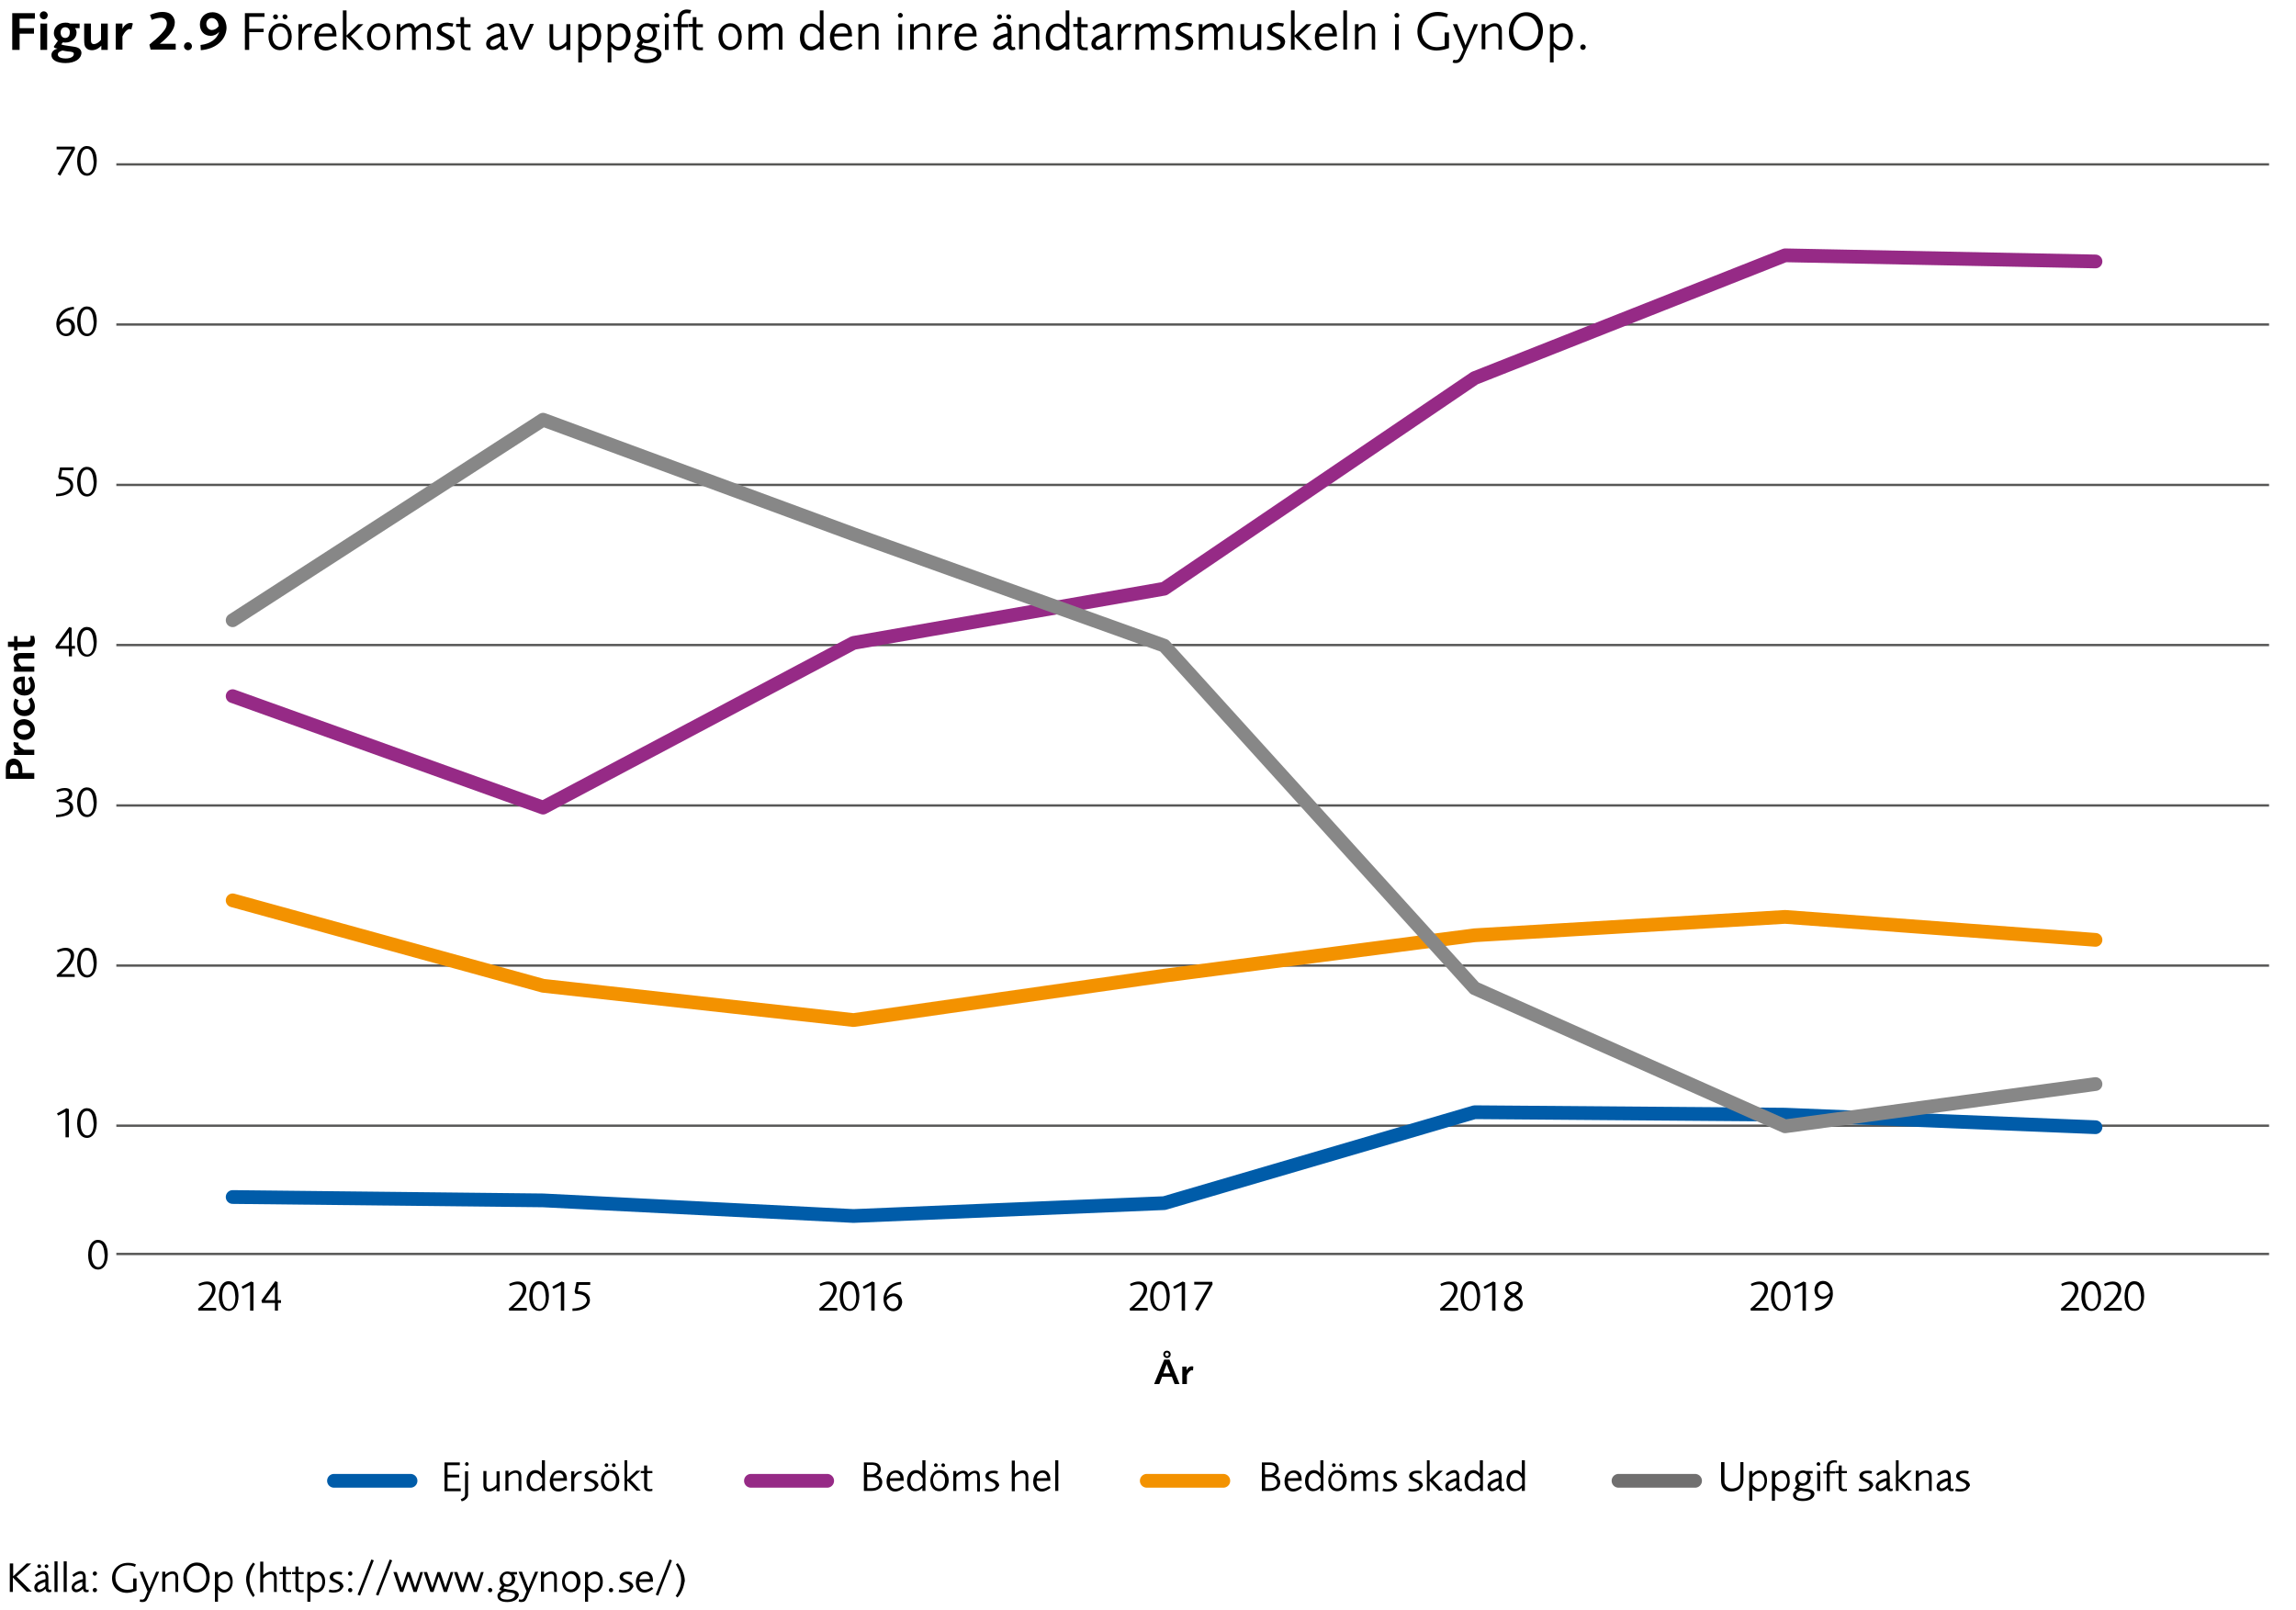 <?xml version="1.0" encoding="utf-8"?>
<!-- Generator: Adobe Illustrator 25.2.0, SVG Export Plug-In . SVG Version: 6.00 Build 0)  -->
<!DOCTYPE svg>
<svg version="1.2" baseProfile="tiny" id="Lager_1" xmlns:x="http://ns.adobe.com/Extensibility/1.0/" xmlns:i="http://ns.adobe.com/AdobeIllustrator/10.0/" xmlns:graph="http://ns.adobe.com/Graphs/1.0/"
	 xmlns="http://www.w3.org/2000/svg" xmlns:xlink="http://www.w3.org/1999/xlink" x="0px" y="0px" viewBox="0 0 750 526"
	 overflow="visible" xml:space="preserve">
<g>
	<path d="M18.6,319.1l-0.1-0.7l0.2-0.1c1.1-0.9,1.3-1.2,2.2-2.1c0.5-0.5,0.9-1,1.2-1.5c0.6-0.8,1-1.7,1-2.4c0-1.1-0.7-1.8-1.8-1.8
		c-0.6,0-1.5,0.2-2.4,0.6l-0.3-0.7c0.3-0.2,0.5-0.2,0.9-0.4c0.8-0.3,1.4-0.4,2-0.4c1.6,0,2.7,1,2.7,2.5c0,0.5-0.1,1.1-0.3,1.5
		c-0.5,1.3-1.9,3-3.8,4.5l-0.1,0.1h4.4v0.9H18.6z"/>
	<path d="M28.4,319.3c-1.9,0-3.2-1.8-3.2-4.7c0-3,1.2-5,3.2-5c2,0,3.2,1.8,3.2,4.8C31.6,317.4,30.3,319.3,28.4,319.3z M30.4,313.1
		c-0.3-1.8-1-2.6-2-2.6c-1.3,0-2.1,1.5-2.1,3.8c0,2.5,0.8,4.2,2.2,4.2c1.3,0,2.1-1.5,2.1-3.8C30.5,314.1,30.5,313.7,30.4,313.1z"/>
</g>
<g>
	<path d="M22.1,266.2c-1,0.4-2.3,0.7-3.4,0.7c-0.1,0-0.2,0-0.4,0v-0.8c2.8,0,4.5-1,4.5-2.4c0-0.6-0.4-1.2-1-1.4
		c-0.5-0.2-1.1-0.3-2-0.3h-0.5h-0.1v-0.8c2,0,3.3-0.7,3.3-1.9c0-0.7-0.6-1.1-1.5-1.1c-0.4,0-0.9,0.1-1.5,0.3
		c-0.3,0.1-0.4,0.1-0.8,0.3l-0.3-0.7c1.1-0.5,1.9-0.7,2.8-0.7c1.5,0,2.4,0.7,2.4,1.9c0,1.1-0.7,1.9-1.9,2.3c1.4,0.1,2.2,1,2.2,2.2
		C24,264.7,23.3,265.6,22.1,266.2z"/>
	<path d="M28.4,266.9c-1.9,0-3.2-1.8-3.2-4.7c0-3,1.2-5,3.2-5c2,0,3.2,1.8,3.2,4.8C31.6,265,30.3,266.9,28.4,266.9z M30.4,260.7
		c-0.3-1.8-1-2.6-2-2.6c-1.3,0-2.1,1.5-2.1,3.8c0,2.5,0.8,4.2,2.2,4.2c1.3,0,2.1-1.5,2.1-3.8C30.5,261.8,30.5,261.3,30.4,260.7z"/>
</g>
<g>
	<path d="M23.5,211.9v2.5h-1v-2.5h-4.2l-0.2-0.8l4.5-6.3l0.8,0.3v5.9h1.1v0.9H23.5z M22.5,206.6l-3.2,4.4h3.2V206.6z"/>
	<path d="M28.4,214.5c-1.9,0-3.2-1.8-3.2-4.7c0-3,1.2-5,3.2-5c2,0,3.2,1.8,3.2,4.8C31.6,212.6,30.3,214.5,28.4,214.5z M30.4,208.4
		c-0.3-1.8-1-2.6-2-2.6c-1.3,0-2.1,1.5-2.1,3.8c0,2.5,0.8,4.2,2.2,4.2c1.3,0,2.1-1.5,2.1-3.8C30.5,209.4,30.5,208.9,30.4,208.4z"/>
</g>
<g>
	<path d="M18.5,162.1h-0.2v-0.8h0.1c2.6,0,4.6-1.2,4.6-2.6c0-0.7-0.5-1.4-1.2-1.7c-0.6-0.3-1.4-0.4-2.5-0.5l-0.3-0.7l0.6-3.1H24v0.9
		h-3.7l-0.4,2c0.8,0.1,1,0.1,1.4,0.2c1.7,0.4,2.6,1.4,2.6,2.8C24,160.7,21.7,162.1,18.5,162.1z"/>
	<path d="M28.4,162.2c-1.9,0-3.2-1.8-3.2-4.7c0-3,1.2-5,3.2-5c2,0,3.2,1.8,3.2,4.8C31.6,160.3,30.3,162.2,28.4,162.2z M30.4,156
		c-0.3-1.8-1-2.6-2-2.6c-1.3,0-2.1,1.5-2.1,3.8c0,2.5,0.8,4.2,2.2,4.2c1.3,0,2.1-1.5,2.1-3.8C30.5,157,30.5,156.5,30.4,156z"/>
</g>
<g>
	<path d="M21.6,109.8c-1.9,0-3.2-1.7-3.2-3.9c0-1.4,0.6-2.8,1.4-3.8c1-1.1,2.4-1.7,4.3-1.9l0.1,0.8c-1.5,0.2-2.5,0.6-3.3,1.4
		c-0.4,0.3-0.7,0.8-1,1.2c-0.3,0.5-0.4,0.8-0.5,1.5c0.7-0.8,1.5-1.1,2.4-1.1c1.5,0,2.7,1.2,2.7,2.9
		C24.5,108.6,23.2,109.8,21.6,109.8z M21.6,105c-0.8,0-1.8,0.6-2.2,1.4c0.1,1.5,1,2.6,2.1,2.6c1.1,0,1.8-0.8,1.8-2.1
		C23.4,105.7,22.7,105,21.6,105z"/>
	<path d="M28.4,109.8c-1.9,0-3.2-1.8-3.2-4.7c0-3,1.2-5,3.2-5c2,0,3.2,1.8,3.2,4.8C31.6,107.9,30.3,109.8,28.4,109.8z M30.4,103.6
		c-0.3-1.8-1-2.6-2-2.6c-1.3,0-2.1,1.5-2.1,3.8c0,2.5,0.8,4.2,2.2,4.2c1.3,0,2.1-1.5,2.1-3.8C30.5,104.6,30.5,104.2,30.4,103.6z"/>
</g>
<g>
	<path d="M19.7,57.4l-0.9-0.5l4.6-8.1h-4.9v-0.9h5.9l0.1,0.8L19.7,57.4z"/>
	<path d="M28.4,57.4c-1.9,0-3.2-1.8-3.2-4.7c0-3,1.2-5,3.2-5c2,0,3.2,1.8,3.2,4.8C31.6,55.5,30.3,57.4,28.4,57.4z M30.4,51.2
		c-0.3-1.8-1-2.6-2-2.6c-1.3,0-2.1,1.5-2.1,3.8c0,2.5,0.8,4.2,2.2,4.2c1.3,0,2.1-1.5,2.1-3.8C30.5,52.3,30.5,51.8,30.4,51.2z"/>
</g>
<g>
	<rect x="2.6" y="3.4" fill="none" width="719.1" height="26.6"/>
	<path d="M6.4,6.1v3.1h4.7V11H6.4v5.3H4v-12h7.4v1.8H6.4z"/>
	<path d="M14.3,6.3c-0.7,0-1.3-0.6-1.3-1.3c0-0.7,0.6-1.3,1.3-1.3c0.7,0,1.3,0.6,1.3,1.3C15.5,5.8,15,6.3,14.3,6.3z M13.2,16.2V7.7
		h2.2v8.6H13.2z"/>
	<path d="M21.4,20.6c-2.8,0-4.6-1-4.6-2.6c0-1,0.7-1.8,2-2.1c-0.2-0.1-0.3-0.1-0.4-0.1c-0.5-0.1-0.8-0.3-0.8-0.5
		c0-0.2,0.2-0.4,0.5-0.8c0.1-0.2,0.4-0.5,0.7-1l0.1-0.2c-0.8-0.6-1.3-1.5-1.3-2.5c0-2,1.6-3.4,3.8-3.4c0.6,0,0.9,0,1.5,0.3H26v1.5
		h-1.5c0.4,0.5,0.5,0.9,0.5,1.5c0,1.8-1.6,3.2-3.6,3.2c-0.4,0-0.5,0-0.9-0.1c0,0,0,0,0,0.1c0,0.1,0,0.1-0.1,0.1
		c-0.1,0.1-0.1,0.2-0.4,0.5c0.8,0.3,1.1,0.3,2.4,0.5c0.8,0.1,1.3,0.2,1.4,0.2c0.4,0.1,0.8,0.1,1.1,0.2c1.1,0.3,1.7,1,1.7,1.9
		C26.5,19.3,24.4,20.6,21.4,20.6z M22.2,16.8c-0.6-0.1-0.9-0.1-1.8-0.3c-1,0.3-1.5,0.7-1.5,1.3c0,0.8,1,1.3,2.6,1.3
		c1.5,0,2.6-0.6,2.6-1.4C24.2,17.1,23.7,16.9,22.2,16.8z M21.3,8.9c-0.9,0-1.5,0.7-1.5,1.7c0,1.1,0.6,1.8,1.5,1.8
		c0.9,0,1.5-0.7,1.5-1.8C22.9,9.6,22.2,8.9,21.3,8.9z"/>
	<path d="M33.1,16.2v-1.3c-0.9,1-2,1.5-3.1,1.5c-0.8,0-1.5-0.3-1.9-0.8c-0.5-0.5-0.6-1.2-0.6-2.8V7.7h2.2v4.6V13c0,1,0.3,1.4,1,1.4
		c0.7,0,1.6-0.5,2.3-1.4V7.7h2.2v8.6H33.1z"/>
	<path d="M42.9,9.6c-0.3-0.1-0.4-0.1-0.6-0.1c-0.7,0-1.7,1-2.3,2.4v4.3h-2.2V7.7h2.2v1.7c0.6-1.2,1.6-1.9,2.6-1.9
		c0.3,0,0.5,0,0.8,0.2L42.9,9.6z"/>
	<path d="M49.2,16.2l-0.4-1.6c0.1-0.1,0.1-0.1,0.1-0.1c0.1-0.1,0.4-0.3,0.8-0.7c1.5-1.2,2.8-2.4,3.8-3.7c0.7-0.8,1-1.7,1-2.5
		c0-1.1-0.8-1.8-1.9-1.8c-0.8,0-1.8,0.2-2.8,0.6c-0.1,0-0.1,0.1-0.2,0.1L49,4.9c0.4-0.2,0.6-0.3,1.3-0.5c1.2-0.4,2-0.5,2.8-0.5
		c1,0,1.7,0.2,2.3,0.5c1,0.6,1.7,1.7,1.7,2.9c0,2.1-1.5,4.3-4.9,7h5.2v1.9H49.2z"/>
	<path d="M61.4,16.4c-0.7,0-1.3-0.6-1.3-1.3c0-0.7,0.6-1.3,1.3-1.3s1.3,0.6,1.3,1.3C62.7,15.8,62.1,16.4,61.4,16.4z"/>
	<path d="M65.6,16.4l-0.1-1.7c3.3-0.4,5.4-2,6.1-4.3c-0.7,0.8-1.7,1.3-2.8,1.3c-2.1,0-3.5-1.5-3.5-3.7c0-2.3,1.7-4,4.1-4
		c2.7,0,4.6,2.2,4.6,5.2C73.8,13.1,70.5,16,65.6,16.4z M69.2,5.9c-1,0-1.8,0.8-1.8,1.9c0,1.1,0.8,2,1.8,2c0.8,0,1.7-0.5,2.2-1.2
		C71.4,7,70.4,5.9,69.2,5.9z"/>
	<path d="M81.4,5.4v4h4.7v1.1h-4.7v5.8H80v-12h6.4v1.2H81.4z"/>
	<path d="M91.4,16.4c-2.2,0-3.7-1.8-3.7-4.4c0-1.3,0.3-2.1,0.9-2.9c0.8-1,1.9-1.5,3-1.5c2.2,0,3.7,1.8,3.7,4.4S93.7,16.4,91.4,16.4z
		 M91.5,8.7c-1.5,0-2.5,1.3-2.5,3.1c0,2.1,1,3.5,2.6,3.5c1.5,0,2.5-1.3,2.5-3.2C94.1,10.1,93.1,8.7,91.5,8.7z M90,6.3
		c-0.4,0-0.8-0.4-0.8-0.8c0-0.5,0.4-0.8,0.8-0.8c0.5,0,0.8,0.3,0.8,0.8C90.8,5.9,90.5,6.3,90,6.3z M93.1,6.3c-0.4,0-0.8-0.4-0.8-0.8
		c0-0.5,0.3-0.8,0.8-0.8c0.4,0,0.8,0.3,0.8,0.8C93.9,5.9,93.5,6.3,93.1,6.3z"/>
	<path d="M101.6,9c-0.3-0.1-0.4-0.1-0.6-0.1c-0.8,0-1.7,1-2.3,2.3v5.1h-1.2V7.9h1.2v1.6c0.1-0.1,0.1-0.3,0.2-0.3
		c0.2-0.3,0.6-0.8,1-1c0.4-0.3,0.8-0.5,1.3-0.5c0.3,0,0.4,0,0.8,0.2L101.6,9z"/>
	<path d="M109.1,15.6c-1,0.6-1.8,0.9-2.8,0.9c-2.2,0-3.6-1.7-3.6-4.3c0-2.7,1.7-4.6,4-4.6c2.1,0,3.2,1.4,3.2,3.9v0.4h-5.8v0.3
		c0,1.9,0.9,3.1,2.4,3.1c0.5,0,1.2-0.1,1.7-0.4c0.4-0.2,0.6-0.3,1.3-0.8l0.6,0.8C109.7,15.2,109.6,15.3,109.1,15.6z M106.6,8.7
		c-1.2,0-2.1,0.9-2.4,2.3l4.4-0.1C108.6,9.5,107.8,8.7,106.6,8.7z"/>
	<path d="M117.2,16.2l-4-4.3v4.3H112V3.4h1.2v8.2l3.8-3.7h1.7l-4.1,3.9l4.3,4.5H117.2z"/>
	<path d="M123.6,16.4c-2.2,0-3.7-1.8-3.7-4.4c0-1.3,0.3-2.1,0.9-2.9c0.8-1,1.9-1.5,3-1.5c2.2,0,3.7,1.8,3.7,4.4
		S125.9,16.4,123.6,16.4z M123.7,8.7c-1.5,0-2.5,1.3-2.5,3.1c0,2.1,1,3.5,2.6,3.5c1.5,0,2.5-1.3,2.5-3.2
		C126.2,10.1,125.2,8.7,123.7,8.7z"/>
	<path d="M139.5,16.2v-5.5c0-0.8,0-1-0.1-1.2c-0.1-0.4-0.5-0.7-1-0.7c-0.4,0-0.9,0.2-1.3,0.5c-0.5,0.4-1,0.8-1.3,1.2v5.8h-1.2v-5.4
		c0-0.6,0-0.9-0.1-1.2c-0.1-0.6-0.5-0.9-1-0.9c-0.8,0-1.8,0.6-2.7,1.6v5.8h-1.2V7.9h1.2v1.2c1-1,1.9-1.5,2.9-1.5
		c0.6,0,0.9,0.1,1.2,0.4c0.4,0.3,0.5,0.6,0.7,1.2c1.1-1.1,2-1.6,3-1.6c0.9,0,1.5,0.4,1.8,1.1c0.2,0.4,0.3,0.9,0.3,2.1v5.4H139.5z"/>
	<path d="M147.2,15.8c-0.7,0.4-1.4,0.6-2.6,0.6c-0.3,0-0.5,0-0.7,0c-0.5,0-0.8-0.1-1.4-0.3l0.2-1c0.2,0.1,0.4,0.1,0.5,0.1
		c0.4,0.1,0.9,0.1,1.3,0.1c1.5,0,2.5-0.6,2.5-1.4c0-0.3-0.2-0.6-0.5-0.9c-0.3-0.2-0.5-0.4-1.3-0.8c-1-0.5-1.4-0.7-1.7-1
		c-0.5-0.3-0.7-0.9-0.7-1.5c0-1.4,1.3-2.3,3.2-2.3c0.2,0,0.5,0,0.8,0.1c0.5,0,0.7,0.1,1.3,0.2l-0.3,1c-0.8-0.2-1.3-0.2-1.7-0.2
		c-1.2,0-1.9,0.4-1.9,1.1c0,0.5,0.3,0.7,1.4,1.3l0.6,0.3c0.9,0.4,1.3,0.7,1.7,1c0.4,0.4,0.6,1,0.6,1.5
		C148.4,14.6,148,15.4,147.2,15.8z"/>
	<path d="M152.6,16.4c-1.5,0-2.1-0.6-2.1-2v-0.6v-5H149v-1h1.4V5.6h1.2v2.3h2.1v1h-2.1v5c0,0.4,0,0.7,0.1,0.9
		c0.1,0.5,0.5,0.7,1.2,0.7c0.3,0,0.5,0,0.8-0.1v1C153.2,16.4,152.9,16.4,152.6,16.4z"/>
	<path d="M165,16.4c-0.8,0-1.3-0.5-1.4-1.5c-0.3,0.3-0.5,0.4-0.6,0.6c-0.7,0.6-1.4,0.8-2.2,0.8c-1.1,0-2-0.8-2-2
		c0-1.6,1.5-2.7,4.7-3.4v-0.4c0-1.4-0.3-1.9-1.2-1.9c-0.3,0-0.6,0.1-1,0.3c-0.5,0.2-0.9,0.4-1.6,1L159,9.2c1-1,2.4-1.6,3.5-1.6
		c0.8,0,1.4,0.3,1.7,0.7c0.4,0.5,0.5,1,0.5,2.1v0.8V14v0.5c0,0.1,0,0.3,0,0.4c0.1,0.3,0.3,0.5,0.6,0.5c0.1,0,0.2,0,0.5-0.1l0.2,0.8
		C165.6,16.4,165.3,16.4,165,16.4z M163.5,12c-2.4,0.6-3.4,1.4-3.4,2.3c0,0.5,0.4,0.9,0.9,0.9c0.7,0,1.7-0.6,2.5-1.5V12z"/>
	<path d="M170.7,16.2h-1.1l-3.4-8.4h1.4l2.7,6.7l2.8-6.7h1.3L170.7,16.2z"/>
	<path d="M185,16.2v-1.3c-0.9,1-2.1,1.5-3.2,1.5c-0.8,0-1.4-0.3-1.8-0.7c-0.4-0.5-0.5-1.1-0.5-2.5V7.9h1.2v5c0,0.7,0,1,0.1,1.3
		c0.1,0.7,0.6,1.1,1.3,1.1c0.9,0,2-0.6,2.9-1.7V7.9h1.3v8.4H185z"/>
	<path d="M192.6,16.5c-1,0-1.8-0.4-2.5-1.3v5.2h-1.2V7.9h1.2v1.2c1.1-1.1,1.9-1.5,3-1.5c1.9,0,3.3,1.7,3.3,4.1
		C196.3,14.5,194.8,16.5,192.6,16.5z M192.8,8.8c-1,0-2,0.6-2.7,1.7v3.2c0.8,1.1,1.6,1.6,2.5,1.6c1.4,0,2.4-1.4,2.4-3.4
		C195,10.1,194.1,8.8,192.8,8.8z"/>
	<path d="M202.2,16.5c-1,0-1.8-0.4-2.5-1.3v5.2h-1.2V7.9h1.2v1.2c1.1-1.1,1.9-1.5,3-1.5c1.9,0,3.3,1.7,3.3,4.1
		C205.9,14.5,204.4,16.5,202.2,16.5z M202.3,8.8c-1,0-2,0.6-2.7,1.7v3.2c0.8,1.1,1.6,1.6,2.5,1.6c1.4,0,2.4-1.4,2.4-3.4
		C204.6,10.1,203.7,8.8,202.3,8.8z"/>
	<path d="M211.3,20.6c-2.6,0-4.1-1-4.1-2.5c0-0.5,0.2-0.9,0.5-1.3c0.4-0.5,0.7-0.7,1.5-1c-0.5-0.1-0.6-0.2-0.8-0.3
		c-0.3-0.2-0.4-0.2-0.4-0.4c0-0.1,0-0.1,0-0.2c0-0.1,0.1-0.1,0.1-0.2c0.1-0.1,0.1-0.2,0.2-0.3c0.1-0.1,0.2-0.3,0.4-0.6
		c0.1-0.1,0.2-0.3,0.4-0.5c-0.7-0.6-1-1.4-1-2.4c0-1.9,1.5-3.3,3.3-3.3c0.5,0,0.8,0.1,1.3,0.3h2.7v1h-1.5c0.1,0.1,0.2,0.2,0.2,0.3
		c0.3,0.4,0.5,1,0.5,1.6c0,1.9-1.5,3.3-3.5,3.3c-0.4,0-0.6,0-1-0.2l-0.5,0.8c0.2,0.1,0.3,0.1,0.4,0.1c0.4,0.1,1,0.3,1.7,0.4l1.2,0.2
		c1.1,0.1,1.8,0.4,2.3,0.7s0.9,0.9,0.9,1.6C216,19.3,214,20.6,211.3,20.6z M214.5,17.3c-0.2-0.4-0.6-0.6-1.8-0.8
		c-1.3-0.2-1.5-0.2-2.3-0.4c-0.6,0.2-0.8,0.3-1,0.4c-0.6,0.3-1,0.8-1,1.4c0,1,1,1.5,2.8,1.5c2,0,3.4-0.7,3.4-1.8
		C214.6,17.5,214.6,17.4,214.5,17.3z M211.3,8.6c-1.2,0-1.9,0.8-1.9,2.2s0.8,2.2,1.9,2.2c1.2,0,2-0.9,2-2.2
		C213.3,9.5,212.4,8.6,211.3,8.6z"/>
	<path d="M217.8,5.8c-0.5,0-0.8-0.4-0.8-0.8c0-0.4,0.4-0.8,0.8-0.8s0.8,0.4,0.8,0.8C218.6,5.4,218.3,5.8,217.8,5.8z M217.2,16.2V7.9
		h1.2v8.4H217.2z"/>
	<path d="M225.4,4.4c-0.5-0.1-0.8-0.1-1-0.1c-0.5,0-0.9,0.1-1.2,0.4c-0.5,0.3-0.6,0.8-0.6,2v1.2h2.2v1h-2.2v7.4h-1.2V8.8H220v-1h1.4
		v-1c0-1.1,0.1-1.6,0.4-2.2c0.4-0.9,1.4-1.5,2.6-1.5c0.5,0,0.8,0.1,1.4,0.2L225.4,4.4z"/>
	<path d="M228.4,16.4c-1.5,0-2.1-0.6-2.1-2v-0.6v-5h-1.4v-1h1.4V5.6h1.2v2.3h2.1v1h-2.1v5c0,0.4,0,0.7,0.1,0.9
		c0.1,0.5,0.5,0.7,1.2,0.7c0.3,0,0.5,0,0.8-0.1v1C229.1,16.4,228.8,16.4,228.4,16.4z"/>
	<path d="M238.4,16.4c-2.2,0-3.7-1.8-3.7-4.4c0-1.3,0.3-2.1,0.9-2.9c0.8-1,1.9-1.5,3-1.5c2.2,0,3.7,1.8,3.7,4.4
		S240.7,16.4,238.4,16.4z M238.5,8.7c-1.5,0-2.5,1.3-2.5,3.1c0,2.1,1,3.5,2.6,3.5c1.5,0,2.5-1.3,2.5-3.2
		C241.1,10.1,240.1,8.7,238.5,8.7z"/>
	<path d="M254.4,16.2v-5.5c0-0.8,0-1-0.1-1.2c-0.1-0.4-0.5-0.7-1-0.7c-0.4,0-0.9,0.2-1.3,0.5c-0.5,0.4-1,0.8-1.3,1.2v5.8h-1.2v-5.4
		c0-0.6,0-0.9-0.1-1.2c-0.1-0.6-0.5-0.9-1-0.9c-0.8,0-1.8,0.6-2.7,1.6v5.8h-1.2V7.9h1.2v1.2c1-1,1.9-1.5,2.9-1.5
		c0.6,0,0.9,0.1,1.2,0.4c0.4,0.3,0.5,0.6,0.7,1.2c1.1-1.1,2-1.6,3-1.6c0.9,0,1.5,0.4,1.8,1.1c0.2,0.4,0.3,0.9,0.3,2.1v5.4H254.4z"/>
	<path d="M267.8,16.2V15c-0.9,1-2,1.5-3.1,1.5c-2,0-3.4-1.7-3.4-4.2c0-2.7,1.5-4.6,3.7-4.6c1.2,0,2,0.5,2.8,1.5V3.4h1.2v12.8H267.8z
		 M267.8,10.8c-0.8-1.4-1.7-2.1-2.8-2.1c-1.4,0-2.3,1.4-2.3,3.3c0,2,0.9,3.2,2.3,3.2c1,0,2-0.7,2.8-1.7V10.8z"/>
	<path d="M277.5,15.6c-1,0.6-1.8,0.9-2.8,0.9c-2.2,0-3.6-1.7-3.6-4.3c0-2.7,1.7-4.6,4-4.6c2.1,0,3.2,1.4,3.2,3.9v0.4h-5.8v0.3
		c0,1.9,0.9,3.1,2.4,3.1c0.5,0,1.2-0.1,1.7-0.4c0.4-0.2,0.6-0.3,1.3-0.8l0.6,0.8C278.1,15.2,278,15.3,277.5,15.6z M275,8.7
		c-1.2,0-2.1,0.9-2.4,2.3l4.4-0.1C277,9.5,276.2,8.7,275,8.7z"/>
	<path d="M285.9,16.2v-5.1c0-0.6,0-0.7,0-1.1c-0.1-0.9-0.5-1.4-1.3-1.4c-0.9,0-1.9,0.6-3,1.7v5.8h-1.2V7.9h1.2v1.2
		c0.4-0.4,0.6-0.5,0.8-0.7c0.8-0.5,1.5-0.8,2.3-0.8c0.8,0,1.4,0.3,1.8,0.8c0.4,0.5,0.5,1,0.5,2.3v5.5H285.9z"/>
	<path d="M294.1,5.8c-0.5,0-0.8-0.4-0.8-0.8c0-0.4,0.4-0.8,0.8-0.8s0.8,0.4,0.8,0.8C294.9,5.4,294.6,5.8,294.1,5.8z M293.5,16.2V7.9
		h1.2v8.4H293.5z"/>
	<path d="M302.8,16.2v-5.1c0-0.6,0-0.7,0-1.1c-0.1-0.9-0.5-1.4-1.3-1.4c-0.9,0-1.9,0.6-3,1.7v5.8h-1.2V7.9h1.2v1.2
		c0.4-0.4,0.6-0.5,0.8-0.7c0.8-0.5,1.5-0.8,2.3-0.8s1.4,0.3,1.8,0.8c0.4,0.5,0.5,1,0.5,2.3v5.5H302.8z"/>
	<path d="M310.7,9c-0.3-0.1-0.4-0.1-0.6-0.1c-0.8,0-1.7,1-2.3,2.3v5.1h-1.2V7.9h1.2v1.6c0.1-0.1,0.1-0.3,0.2-0.3
		c0.2-0.3,0.6-0.8,1-1c0.4-0.3,0.8-0.5,1.3-0.5c0.3,0,0.4,0,0.8,0.2L310.7,9z"/>
	<path d="M318.2,15.6c-1,0.6-1.8,0.9-2.8,0.9c-2.2,0-3.6-1.7-3.6-4.3c0-2.7,1.7-4.6,4-4.6c2.1,0,3.2,1.4,3.2,3.9v0.4h-5.8v0.3
		c0,1.9,0.9,3.1,2.4,3.1c0.5,0,1.2-0.1,1.7-0.4c0.4-0.2,0.6-0.3,1.3-0.8l0.6,0.8C318.8,15.2,318.7,15.3,318.2,15.6z M315.7,8.7
		c-1.2,0-2.1,0.9-2.4,2.3l4.4-0.1C317.7,9.5,316.9,8.7,315.7,8.7z"/>
	<path d="M330.6,16.4c-0.8,0-1.3-0.5-1.4-1.5c-0.3,0.3-0.5,0.4-0.6,0.6c-0.7,0.6-1.4,0.8-2.2,0.8c-1.1,0-2-0.8-2-2
		c0-1.6,1.5-2.7,4.7-3.4v-0.4c0-1.4-0.3-1.9-1.2-1.9c-0.3,0-0.6,0.1-1,0.3c-0.5,0.2-0.9,0.4-1.6,1l-0.6-0.8c1-1,2.4-1.6,3.5-1.6
		c0.8,0,1.4,0.3,1.7,0.7c0.4,0.5,0.5,1,0.5,2.1v0.8V14v0.5c0,0.1,0,0.3,0,0.4c0.1,0.3,0.3,0.5,0.6,0.5c0.1,0,0.2,0,0.5-0.1l0.2,0.8
		C331.2,16.4,330.9,16.4,330.6,16.4z M326.5,6.3c-0.4,0-0.8-0.4-0.8-0.8c0-0.5,0.4-0.8,0.8-0.8c0.5,0,0.8,0.3,0.8,0.8
		C327.3,5.9,326.9,6.3,326.5,6.3z M329.1,12c-2.4,0.6-3.4,1.4-3.4,2.3c0,0.5,0.4,0.9,0.9,0.9c0.7,0,1.7-0.6,2.5-1.5V12z M329.5,6.3
		c-0.4,0-0.8-0.4-0.8-0.8c0-0.5,0.3-0.8,0.8-0.8c0.4,0,0.8,0.3,0.8,0.8C330.3,5.9,330,6.3,329.5,6.3z"/>
	<path d="M338.4,16.2v-5.1c0-0.6,0-0.7,0-1.1c-0.1-0.9-0.5-1.4-1.3-1.4c-0.9,0-1.9,0.6-3,1.7v5.8h-1.2V7.9h1.2v1.2
		c0.4-0.4,0.6-0.5,0.8-0.7c0.8-0.5,1.5-0.8,2.3-0.8c0.8,0,1.4,0.3,1.8,0.8c0.4,0.5,0.5,1,0.5,2.3v5.5H338.4z"/>
	<path d="M348.1,16.2V15c-0.9,1-2,1.5-3.1,1.5c-2,0-3.4-1.7-3.4-4.2c0-2.7,1.5-4.6,3.7-4.6c1.2,0,2,0.5,2.8,1.5V3.4h1.2v12.8H348.1z
		 M348.1,10.8c-0.8-1.4-1.7-2.1-2.8-2.1c-1.4,0-2.3,1.4-2.3,3.3c0,2,0.9,3.2,2.3,3.2c1,0,2-0.7,2.8-1.7V10.8z"/>
	<path d="M354.1,16.4c-1.5,0-2.1-0.6-2.1-2v-0.6v-5h-1.4v-1h1.4V5.6h1.2v2.3h2.1v1h-2.1v5c0,0.4,0,0.7,0.1,0.9
		c0.1,0.5,0.5,0.7,1.2,0.7c0.3,0,0.5,0,0.8-0.1v1C354.8,16.4,354.5,16.4,354.1,16.4z"/>
	<path d="M362.7,16.4c-0.8,0-1.3-0.5-1.4-1.5c-0.3,0.3-0.5,0.4-0.6,0.6c-0.7,0.6-1.4,0.8-2.2,0.8c-1.1,0-2-0.8-2-2
		c0-1.6,1.5-2.7,4.7-3.4v-0.4c0-1.4-0.3-1.9-1.2-1.9c-0.3,0-0.6,0.1-1,0.3c-0.5,0.2-0.9,0.4-1.6,1l-0.6-0.8c1-1,2.4-1.6,3.5-1.6
		c0.8,0,1.4,0.3,1.7,0.7c0.4,0.5,0.5,1,0.5,2.1v0.8V14v0.5c0,0.1,0,0.3,0,0.4c0.1,0.3,0.3,0.5,0.6,0.5c0.1,0,0.2,0,0.5-0.1l0.2,0.8
		C363.4,16.4,363.1,16.4,362.7,16.4z M361.3,12c-2.4,0.6-3.4,1.4-3.4,2.3c0,0.5,0.4,0.9,0.9,0.9c0.7,0,1.7-0.6,2.5-1.5V12z"/>
	<path d="M369.2,9c-0.3-0.1-0.4-0.1-0.6-0.1c-0.8,0-1.7,1-2.3,2.3v5.1h-1.2V7.9h1.2v1.6c0.1-0.1,0.1-0.3,0.2-0.3
		c0.2-0.3,0.6-0.8,1-1c0.4-0.3,0.8-0.5,1.3-0.5c0.3,0,0.4,0,0.8,0.2L369.2,9z"/>
	<path d="M380.8,16.2v-5.5c0-0.8,0-1-0.1-1.2c-0.1-0.4-0.5-0.7-1-0.7c-0.4,0-0.9,0.2-1.3,0.5c-0.5,0.4-1,0.8-1.3,1.2v5.8h-1.2v-5.4
		c0-0.6,0-0.9-0.1-1.2c-0.1-0.6-0.5-0.9-1-0.9c-0.8,0-1.8,0.6-2.7,1.6v5.8h-1.2V7.9h1.2v1.2c1-1,1.9-1.5,2.9-1.5
		c0.6,0,0.9,0.1,1.2,0.4c0.4,0.3,0.5,0.6,0.7,1.2c1.1-1.1,2-1.6,3-1.6c0.9,0,1.5,0.4,1.8,1.1c0.2,0.4,0.3,0.9,0.3,2.1v5.4H380.8z"/>
	<path d="M388.5,15.8c-0.7,0.4-1.4,0.6-2.6,0.6c-0.3,0-0.5,0-0.7,0c-0.5,0-0.8-0.1-1.4-0.3l0.2-1c0.2,0.1,0.4,0.1,0.5,0.1
		c0.4,0.1,0.9,0.1,1.3,0.1c1.5,0,2.5-0.6,2.5-1.4c0-0.3-0.2-0.6-0.5-0.9c-0.3-0.2-0.5-0.4-1.3-0.8c-1-0.5-1.3-0.7-1.7-1
		c-0.5-0.3-0.7-0.9-0.7-1.5c0-1.4,1.3-2.3,3.2-2.3c0.2,0,0.5,0,0.8,0.1c0.5,0,0.7,0.1,1.3,0.2l-0.3,1c-0.8-0.2-1.3-0.2-1.7-0.2
		c-1.2,0-1.9,0.4-1.9,1.1c0,0.5,0.3,0.7,1.4,1.3l0.6,0.3c0.9,0.4,1.3,0.7,1.7,1c0.4,0.4,0.6,1,0.6,1.5
		C389.7,14.6,389.3,15.4,388.5,15.8z"/>
	<path d="M401.5,16.2v-5.5c0-0.8,0-1-0.1-1.2c-0.1-0.4-0.5-0.7-1-0.7c-0.4,0-0.9,0.2-1.3,0.5c-0.5,0.4-1,0.8-1.3,1.2v5.8h-1.2v-5.4
		c0-0.6,0-0.9-0.1-1.2c-0.1-0.6-0.5-0.9-1-0.9c-0.8,0-1.8,0.6-2.7,1.6v5.8h-1.2V7.9h1.2v1.2c1-1,1.9-1.5,2.9-1.5
		c0.6,0,0.9,0.1,1.2,0.4c0.4,0.3,0.5,0.6,0.7,1.2c1.1-1.1,2-1.6,3-1.6c0.9,0,1.5,0.4,1.8,1.1c0.2,0.4,0.3,0.9,0.3,2.1v5.4H401.5z"/>
	<path d="M410.7,16.2v-1.3c-0.9,1-2.1,1.5-3.2,1.5c-0.8,0-1.4-0.3-1.8-0.7c-0.4-0.5-0.5-1.1-0.5-2.5V7.9h1.2v5c0,0.7,0,1,0.1,1.3
		c0.1,0.7,0.6,1.1,1.3,1.1c0.9,0,2-0.6,2.9-1.7V7.9h1.3v8.4H410.7z"/>
	<path d="M418.5,15.8c-0.7,0.4-1.4,0.6-2.6,0.6c-0.3,0-0.5,0-0.7,0c-0.5,0-0.8-0.1-1.4-0.3l0.2-1c0.2,0.1,0.4,0.1,0.5,0.1
		c0.4,0.1,0.9,0.1,1.3,0.1c1.5,0,2.5-0.6,2.5-1.4c0-0.3-0.2-0.6-0.5-0.9c-0.3-0.2-0.5-0.4-1.3-0.8c-1-0.5-1.4-0.7-1.7-1
		c-0.5-0.3-0.7-0.9-0.7-1.5c0-1.4,1.3-2.3,3.2-2.3c0.2,0,0.5,0,0.8,0.1c0.5,0,0.7,0.1,1.3,0.2l-0.3,1c-0.8-0.2-1.3-0.2-1.7-0.2
		c-1.2,0-1.9,0.4-1.9,1.1c0,0.5,0.3,0.7,1.4,1.3l0.6,0.3c0.9,0.4,1.3,0.7,1.7,1c0.4,0.4,0.6,1,0.6,1.5
		C419.7,14.6,419.3,15.4,418.5,15.8z"/>
	<path d="M426.9,16.2l-4-4.3v4.3h-1.2V3.4h1.2v8.2l3.8-3.7h1.7l-4.1,3.9l4.3,4.5H426.9z"/>
	<path d="M435.9,15.6c-1,0.6-1.8,0.9-2.8,0.9c-2.2,0-3.6-1.7-3.6-4.3c0-2.7,1.7-4.6,4-4.6c2.1,0,3.2,1.4,3.2,3.9v0.4h-5.8v0.3
		c0,1.9,0.9,3.1,2.4,3.1c0.5,0,1.2-0.1,1.7-0.4c0.4-0.2,0.6-0.3,1.3-0.8l0.6,0.8C436.5,15.2,436.3,15.3,435.9,15.6z M433.3,8.7
		c-1.2,0-2.1,0.9-2.4,2.3l4.4-0.1C435.3,9.5,434.5,8.7,433.3,8.7z"/>
	<path d="M438.8,16.2V3.4h1.2v12.8H438.8z"/>
	<path d="M448.1,16.2v-5.1c0-0.6,0-0.7,0-1.1c-0.1-0.9-0.5-1.4-1.3-1.4c-0.9,0-1.9,0.6-3,1.7v5.8h-1.2V7.9h1.2v1.2
		c0.4-0.4,0.6-0.5,0.8-0.7c0.8-0.5,1.5-0.8,2.3-0.8s1.4,0.3,1.8,0.8c0.4,0.5,0.5,1,0.5,2.3v5.5H448.1z"/>
	<path d="M456.3,5.8c-0.5,0-0.8-0.4-0.8-0.8c0-0.4,0.4-0.8,0.8-0.8s0.8,0.4,0.8,0.8C457.1,5.4,456.8,5.8,456.3,5.8z M455.7,16.2V7.9
		h1.2v8.4H455.7z"/>
	<path d="M471.2,16.3c-0.6,0.1-1.3,0.2-1.9,0.2c-3.8,0-6.3-2.5-6.3-6.2c0-3.7,2.8-6.4,6.7-6.4c1.1,0,2.1,0.2,3.3,0.7l-0.4,1.1
		c-0.3-0.1-0.5-0.2-0.6-0.2c-0.7-0.2-1.5-0.3-2.3-0.3c-3.2,0-5.3,2.1-5.3,5.1c0,3,2.1,5.1,5,5.1c0.8,0,1.7-0.2,2.5-0.4v-4.4h1.4v5.1
		C472.3,16,471.9,16.2,471.2,16.3z"/>
	<path d="M478.2,18.2c-0.1,0.3-0.2,0.4-0.2,0.5c-0.2,0.5-0.5,0.9-0.7,1.1c-0.4,0.5-1,0.8-1.7,0.8c-0.5,0-0.7,0-1.1-0.2l0.3-0.9
		c0.4,0.1,0.6,0.1,0.8,0.1c0.6,0,1-0.3,1.4-1.2l0.3-0.6l0.7-1.6l-3.4-8.3h1.4l2.7,6.9l2.8-6.9h1.3L478.2,18.2z"/>
	<path d="M489.5,16.2v-5.1c0-0.6,0-0.7,0-1.1c-0.1-0.9-0.5-1.4-1.3-1.4c-0.9,0-1.9,0.6-3,1.7v5.8H484V7.9h1.2v1.2
		c0.4-0.4,0.6-0.5,0.8-0.7c0.8-0.5,1.5-0.8,2.3-0.8c0.8,0,1.4,0.3,1.8,0.8c0.4,0.5,0.5,1,0.5,2.3v5.5H489.5z"/>
	<path d="M498.3,16.5c-3.2,0-5.4-2.5-5.4-6.1c0-3.7,2.4-6.4,5.7-6.4c3.2,0,5.4,2.5,5.4,6.1C504,13.8,501.5,16.5,498.3,16.5z
		 M502.5,9.9c-0.2-2.8-1.9-4.7-4.1-4.7c-2.3,0-4.1,2.1-4.1,4.9c0,3,1.7,5.1,4.1,5.1c2.4,0,4.1-2,4.1-4.9
		C502.6,10.2,502.6,10.1,502.5,9.9z"/>
	<path d="M510,16.5c-1,0-1.8-0.4-2.5-1.3v5.2h-1.2V7.9h1.2v1.2c1.1-1.1,1.9-1.5,3-1.5c1.9,0,3.3,1.7,3.3,4.1
		C513.7,14.5,512.2,16.5,510,16.5z M510.2,8.8c-1,0-2,0.6-2.7,1.7v3.2c0.8,1.1,1.6,1.6,2.5,1.6c1.4,0,2.4-1.4,2.4-3.4
		C512.4,10.1,511.5,8.8,510.2,8.8z"/>
	<path d="M517.1,16.3c-0.5,0-0.9-0.4-0.9-0.9c0-0.5,0.4-0.9,0.9-0.9c0.5,0,0.9,0.4,0.9,0.9C517.9,16,517.5,16.3,517.1,16.3z"/>
</g>
<line fill="none" stroke="#575756" stroke-width="0.75" stroke-linejoin="round" stroke-miterlimit="10" x1="38" y1="367.7" x2="741.2" y2="367.7"/>
<line fill="none" stroke="#575756" stroke-width="0.75" stroke-linejoin="round" stroke-miterlimit="10" x1="38" y1="315.4" x2="741.2" y2="315.4"/>
<line fill="none" stroke="#575756" stroke-width="0.75" stroke-linejoin="round" stroke-miterlimit="10" x1="38" y1="263.1" x2="741.2" y2="263.1"/>
<line fill="none" stroke="#575756" stroke-width="0.75" stroke-linejoin="round" stroke-miterlimit="10" x1="38" y1="210.7" x2="741.2" y2="210.7"/>
<line fill="none" stroke="#575756" stroke-width="0.75" stroke-linejoin="round" stroke-miterlimit="10" x1="38" y1="158.4" x2="741.2" y2="158.4"/>
<line fill="none" stroke="#575756" stroke-width="0.75" stroke-linejoin="round" stroke-miterlimit="10" x1="38" y1="106" x2="741.2" y2="106"/>
<line fill="none" stroke="#575756" stroke-width="0.75" stroke-linejoin="round" stroke-miterlimit="10" x1="38" y1="53.7" x2="741.2" y2="53.7"/>
<line fill="none" stroke="#575756" stroke-width="0.75" stroke-linejoin="round" stroke-miterlimit="10" x1="38" y1="409.6" x2="741.2" y2="409.6"/>
<polyline fill="none" stroke="#005CA9" stroke-width="4.495" stroke-linecap="round" stroke-linejoin="round" stroke-miterlimit="10" points="
	76,391 177.4,392.1 278.8,397.2 380.3,393 481.7,363.3 583.1,364.1 684.5,368.2 "/>
<polyline fill="none" stroke="#962A86" stroke-width="4.495" stroke-linecap="round" stroke-linejoin="round" stroke-miterlimit="10" points="
	76,227.4 177.4,263.8 278.8,210 380.3,192.3 481.7,123.5 583.1,83.4 684.5,85.4 "/>
<polyline fill="none" stroke="#F39200" stroke-width="4.495" stroke-linecap="round" stroke-linejoin="round" stroke-miterlimit="10" points="
	76,294.1 177.4,322 278.8,333.2 380.3,318.7 481.7,305.5 583.1,299.5 684.5,307 "/>
<polyline fill="none" stroke="#878787" stroke-width="4.495" stroke-linecap="round" stroke-linejoin="round" stroke-miterlimit="10" points="
	76,202.6 177.4,137.1 278.8,174.5 380.3,210.9 481.7,322.8 583.1,367.9 684.5,354.1 "/>
<g>
	<path d="M64.8,428.1l-0.1-0.7l0.2-0.1c1.1-0.9,1.3-1.2,2.2-2.1c0.5-0.5,0.9-1,1.2-1.5c0.6-0.8,1-1.7,1-2.4c0-1.1-0.7-1.8-1.8-1.8
		c-0.6,0-1.5,0.2-2.4,0.6l-0.3-0.7c0.3-0.2,0.5-0.2,0.9-0.4c0.8-0.3,1.4-0.4,2-0.4c1.6,0,2.7,1,2.7,2.5c0,0.5-0.1,1.1-0.3,1.5
		c-0.5,1.3-1.9,3-3.8,4.5l-0.1,0.1h4.4v0.9H64.8z"/>
	<path d="M74.7,428.2c-1.9,0-3.2-1.8-3.2-4.7c0-3,1.2-5,3.2-5c2,0,3.2,1.8,3.2,4.8C77.9,426.3,76.6,428.2,74.7,428.2z M76.7,422.1
		c-0.3-1.8-1-2.6-2-2.6c-1.3,0-2.1,1.5-2.1,3.8c0,2.5,0.8,4.2,2.2,4.2c1.3,0,2.1-1.5,2.1-3.8C76.8,423.1,76.8,422.6,76.7,422.1z"/>
	<path d="M81.7,428.1v-8.3l-2.4,1.2l-0.4-0.7l3.1-1.7l0.8,0.3v9.2H81.7z"/>
	<path d="M90.8,425.6v2.5h-1v-2.5h-4.2l-0.2-0.8l4.5-6.3l0.8,0.3v5.9h1.1v0.9H90.8z M89.8,420.3l-3.2,4.4h3.2V420.3z"/>
</g>
<g>
	<path d="M166.3,428.1l-0.1-0.7l0.2-0.1c1.1-0.9,1.3-1.2,2.2-2.1c0.5-0.5,0.9-1,1.2-1.5c0.6-0.8,1-1.7,1-2.4c0-1.1-0.7-1.8-1.8-1.8
		c-0.6,0-1.5,0.2-2.4,0.6l-0.3-0.7c0.3-0.2,0.5-0.2,0.9-0.4c0.8-0.3,1.4-0.4,2-0.4c1.6,0,2.7,1,2.7,2.5c0,0.5-0.1,1.1-0.3,1.5
		c-0.5,1.3-1.9,3-3.8,4.5l-0.1,0.1h4.4v0.9H166.3z"/>
	<path d="M176.1,428.2c-1.9,0-3.2-1.8-3.2-4.7c0-3,1.2-5,3.2-5c2,0,3.2,1.8,3.2,4.8C179.3,426.3,178,428.2,176.1,428.2z
		 M178.1,422.1c-0.3-1.8-1-2.6-2-2.6c-1.3,0-2.1,1.5-2.1,3.8c0,2.5,0.8,4.2,2.2,4.2c1.3,0,2.1-1.5,2.1-3.8
		C178.2,423.1,178.2,422.6,178.1,422.1z"/>
	<path d="M183.2,428.1v-8.3l-2.4,1.2l-0.4-0.7l3.1-1.7l0.8,0.3v9.2H183.2z"/>
	<path d="M187.2,428.2H187v-0.8h0.1c2.6,0,4.6-1.2,4.6-2.6c0-0.7-0.5-1.4-1.2-1.7c-0.6-0.3-1.4-0.4-2.5-0.5l-0.3-0.7l0.6-3.1h4.5
		v0.9h-3.7l-0.4,2c0.8,0.1,1,0.1,1.4,0.2c1.7,0.4,2.6,1.4,2.6,2.8C192.7,426.7,190.5,428.2,187.2,428.2z"/>
</g>
<g>
	<path d="M267.7,428.1l-0.1-0.7l0.2-0.1c1.1-0.9,1.3-1.2,2.2-2.1c0.5-0.5,0.9-1,1.2-1.5c0.6-0.8,1-1.7,1-2.4c0-1.1-0.7-1.8-1.8-1.8
		c-0.6,0-1.5,0.2-2.4,0.6l-0.3-0.7c0.3-0.2,0.5-0.2,0.9-0.4c0.8-0.3,1.4-0.4,2-0.4c1.6,0,2.7,1,2.7,2.5c0,0.5-0.1,1.1-0.3,1.5
		c-0.5,1.3-1.9,3-3.8,4.5l-0.1,0.1h4.4v0.9H267.7z"/>
	<path d="M277.5,428.2c-1.9,0-3.2-1.8-3.2-4.7c0-3,1.2-5,3.2-5c2,0,3.2,1.8,3.2,4.8C280.7,426.3,279.5,428.2,277.5,428.2z
		 M279.5,422.1c-0.3-1.8-1-2.6-2-2.6c-1.3,0-2.1,1.5-2.1,3.8c0,2.5,0.8,4.2,2.2,4.2c1.3,0,2.1-1.5,2.1-3.8
		C279.7,423.1,279.6,422.6,279.5,422.1z"/>
	<path d="M284.6,428.1v-8.3l-2.4,1.2l-0.4-0.7l3.1-1.7l0.8,0.3v9.2H284.6z"/>
	<path d="M291.8,428.3c-1.9,0-3.2-1.7-3.2-3.9c0-1.4,0.6-2.8,1.4-3.8c1-1.1,2.4-1.7,4.3-1.9l0.1,0.8c-1.5,0.2-2.5,0.6-3.3,1.4
		c-0.4,0.3-0.7,0.8-1,1.2c-0.3,0.5-0.4,0.8-0.5,1.5c0.7-0.8,1.5-1.1,2.4-1.1c1.5,0,2.7,1.2,2.7,2.9
		C294.6,427,293.4,428.3,291.8,428.3z M291.8,423.4c-0.8,0-1.8,0.6-2.2,1.4c0.1,1.5,1,2.6,2.1,2.6c1.1,0,1.8-0.8,1.8-2.1
		C293.5,424.2,292.8,423.4,291.8,423.4z"/>
</g>
<g>
	<path d="M369.1,428.1l-0.1-0.7l0.2-0.1c1.1-0.9,1.3-1.2,2.2-2.1c0.5-0.5,0.9-1,1.2-1.5c0.6-0.8,1-1.7,1-2.4c0-1.1-0.7-1.8-1.8-1.8
		c-0.6,0-1.5,0.2-2.4,0.6l-0.3-0.7c0.3-0.2,0.5-0.2,0.9-0.4c0.8-0.3,1.4-0.4,2-0.4c1.6,0,2.7,1,2.7,2.5c0,0.5-0.1,1.1-0.3,1.5
		c-0.5,1.3-1.9,3-3.8,4.5l-0.1,0.1h4.4v0.9H369.1z"/>
	<path d="M378.9,428.2c-1.9,0-3.2-1.8-3.2-4.7c0-3,1.2-5,3.2-5c2,0,3.2,1.8,3.2,4.8C382.1,426.3,380.9,428.2,378.9,428.2z
		 M380.9,422.1c-0.3-1.8-1-2.6-2-2.6c-1.3,0-2.1,1.5-2.1,3.8c0,2.5,0.8,4.2,2.2,4.2c1.3,0,2.1-1.5,2.1-3.8
		C381.1,423.1,381,422.6,380.9,422.1z"/>
	<path d="M386,428.1v-8.3l-2.4,1.2l-0.4-0.7l3.1-1.7l0.8,0.3v9.2H386z"/>
	<path d="M391.3,428.2l-0.9-0.5l4.6-8.1h-4.9v-0.9h5.9l0.1,0.8L391.3,428.2z"/>
</g>
<g>
	<path d="M470.5,428.1l-0.1-0.7l0.2-0.1c1.1-0.9,1.3-1.2,2.2-2.1c0.5-0.5,0.9-1,1.2-1.5c0.6-0.8,1-1.7,1-2.4c0-1.1-0.7-1.8-1.8-1.8
		c-0.6,0-1.5,0.2-2.4,0.6l-0.3-0.7c0.3-0.2,0.5-0.2,0.9-0.4c0.8-0.3,1.4-0.4,2-0.4c1.6,0,2.7,1,2.7,2.5c0,0.5-0.1,1.1-0.3,1.5
		c-0.5,1.3-1.9,3-3.8,4.5l-0.1,0.1h4.4v0.9H470.5z"/>
	<path d="M480.3,428.2c-1.9,0-3.2-1.8-3.2-4.7c0-3,1.2-5,3.2-5c2,0,3.2,1.8,3.2,4.8C483.5,426.3,482.3,428.2,480.3,428.2z
		 M482.3,422.1c-0.3-1.8-1-2.6-2-2.6c-1.3,0-2.1,1.5-2.1,3.8c0,2.5,0.8,4.2,2.2,4.2c1.3,0,2.1-1.5,2.1-3.8
		C482.5,423.1,482.4,422.6,482.3,422.1z"/>
	<path d="M487.4,428.1v-8.3L485,421l-0.4-0.7l3.1-1.7l0.8,0.3v9.2H487.4z"/>
	<path d="M494.1,428.3c-1.7,0-2.8-0.9-2.8-2.3c0-0.7,0.2-1.2,0.8-1.8c0.4-0.4,0.7-0.6,1.4-1c-0.4-0.3-0.5-0.3-0.7-0.5
		c-0.8-0.6-1.1-1.1-1.1-1.8c0-1.3,1.2-2.3,3-2.3c1.4,0,2.4,0.8,2.4,2c0,0.9-0.7,1.8-1.9,2.5c0.7,0.4,1,0.6,1.3,0.9
		c0.6,0.5,0.9,1.1,0.9,1.8C497.5,427.2,496.1,428.3,494.1,428.3z M495.5,424.4c-0.2-0.1-0.4-0.3-0.5-0.4c0,0-0.2-0.1-0.5-0.3
		l-0.1-0.1c-1.4,0.7-2,1.5-2,2.3c0,0.8,0.8,1.4,1.9,1.4c1.2,0,2.2-0.7,2.2-1.6C496.4,425.3,496.1,424.8,495.5,424.4z M494.5,419.4
		c-1,0-1.8,0.6-1.8,1.3c0,0.7,0.6,1.3,1.7,1.8l0.2-0.1c0.9-0.5,1.4-1.2,1.4-1.8C496.1,419.9,495.5,419.4,494.5,419.4z"/>
</g>
<g>
	<path d="M571.9,428.1l-0.1-0.7l0.2-0.1c1.1-0.9,1.3-1.2,2.2-2.1c0.5-0.5,0.9-1,1.2-1.5c0.6-0.8,1-1.7,1-2.4c0-1.1-0.7-1.8-1.8-1.8
		c-0.6,0-1.5,0.2-2.4,0.6l-0.3-0.7c0.3-0.2,0.5-0.2,0.9-0.4c0.8-0.3,1.4-0.4,2-0.4c1.6,0,2.7,1,2.7,2.5c0,0.5-0.1,1.1-0.3,1.5
		c-0.5,1.3-1.9,3-3.8,4.5l-0.1,0.1h4.4v0.9H571.9z"/>
	<path d="M581.7,428.2c-1.9,0-3.2-1.8-3.2-4.7c0-3,1.2-5,3.2-5c2,0,3.2,1.8,3.2,4.8C584.9,426.3,583.7,428.2,581.7,428.2z
		 M583.7,422.1c-0.3-1.8-1-2.6-2-2.6c-1.3,0-2.1,1.5-2.1,3.8c0,2.5,0.8,4.2,2.2,4.2c1.3,0,2.1-1.5,2.1-3.8
		C583.9,423.1,583.8,422.6,583.7,422.1z"/>
	<path d="M588.8,428.1v-8.3l-2.4,1.2l-0.4-0.7l3.1-1.7l0.8,0.3v9.2H588.8z"/>
	<path d="M597.3,426.3c-1,1.1-2.4,1.7-4.3,1.9l-0.1-0.9c1.5-0.2,2.5-0.6,3.3-1.4c0.4-0.3,0.7-0.8,1-1.2c0.3-0.6,0.4-0.8,0.5-1.5
		c-0.7,0.7-1.5,1.1-2.3,1.1c-1.5,0-2.7-1.2-2.7-2.9c0-1.7,1.2-3,2.8-3c1.9,0,3.2,1.7,3.2,3.9C598.8,423.8,598.2,425.3,597.3,426.3z
		 M595.6,419.4c-1.1,0-1.8,0.8-1.8,2.1c0,1.2,0.7,2,1.8,2c0.8,0,1.8-0.6,2.2-1.4C597.6,420.6,596.7,419.4,595.6,419.4z"/>
</g>
<g>
	<path d="M673.3,428.1l-0.1-0.7l0.2-0.1c1.1-0.9,1.3-1.2,2.2-2.1c0.5-0.5,0.9-1,1.2-1.5c0.6-0.8,1-1.7,1-2.4c0-1.1-0.7-1.8-1.8-1.8
		c-0.6,0-1.5,0.2-2.4,0.6l-0.3-0.7c0.3-0.2,0.5-0.2,0.9-0.4c0.8-0.3,1.4-0.4,2-0.4c1.6,0,2.7,1,2.7,2.5c0,0.5-0.1,1.1-0.3,1.5
		c-0.5,1.3-1.9,3-3.8,4.5l-0.1,0.1h4.4v0.9H673.3z"/>
	<path d="M683.1,428.2c-1.9,0-3.2-1.8-3.2-4.7c0-3,1.2-5,3.2-5c2,0,3.2,1.8,3.2,4.8C686.4,426.3,685.1,428.2,683.1,428.2z
		 M685.2,422.1c-0.3-1.8-1-2.6-2-2.6c-1.3,0-2.1,1.5-2.1,3.8c0,2.5,0.8,4.2,2.2,4.2c1.3,0,2.1-1.5,2.1-3.8
		C685.3,423.1,685.3,422.6,685.2,422.1z"/>
	<path d="M687.3,428.1l-0.1-0.7l0.2-0.1c1.1-0.9,1.3-1.2,2.2-2.1c0.5-0.5,0.9-1,1.2-1.5c0.6-0.8,1-1.7,1-2.4c0-1.1-0.7-1.8-1.8-1.8
		c-0.6,0-1.5,0.2-2.4,0.6l-0.3-0.7c0.3-0.2,0.5-0.2,0.9-0.4c0.8-0.3,1.4-0.4,2-0.4c1.6,0,2.7,1,2.7,2.5c0,0.5-0.1,1.1-0.3,1.5
		c-0.5,1.3-1.9,3-3.8,4.5l-0.1,0.1h4.4v0.9H687.3z"/>
	<path d="M697.2,428.2c-1.9,0-3.2-1.8-3.2-4.7c0-3,1.2-5,3.2-5c2,0,3.2,1.8,3.2,4.8C700.4,426.3,699.1,428.2,697.2,428.2z
		 M699.2,422.1c-0.3-1.8-1-2.6-2-2.6c-1.3,0-2.1,1.5-2.1,3.8c0,2.5,0.8,4.2,2.2,4.2c1.3,0,2.1-1.5,2.1-3.8
		C699.3,423.1,699.3,422.6,699.2,422.1z"/>
</g>
<line fill="none" stroke="#005CA9" stroke-width="4.498" stroke-linecap="round" stroke-linejoin="round" stroke-miterlimit="10" x1="109.1" y1="483.7" x2="134.1" y2="483.7"/>
<line fill="none" stroke="#962A86" stroke-width="4.498" stroke-linecap="round" stroke-linejoin="round" stroke-miterlimit="10" x1="245.3" y1="483.7" x2="270.2" y2="483.7"/>
<line fill="none" stroke="#F39200" stroke-width="4.498" stroke-linecap="round" stroke-linejoin="round" stroke-miterlimit="10" x1="374.6" y1="483.7" x2="399.6" y2="483.7"/>
<line fill="none" stroke="#706F6F" stroke-width="4.498" stroke-linecap="round" stroke-linejoin="round" stroke-miterlimit="10" x1="528.7" y1="483.7" x2="553.7" y2="483.7"/>
<g>
	<path d="M32,414.7c-1.9,0-3.2-1.8-3.2-4.7c0-3,1.2-5,3.2-5c2,0,3.2,1.8,3.2,4.8C35.2,412.8,33.9,414.7,32,414.7z M34,408.5
		c-0.3-1.8-1-2.6-2-2.6c-1.3,0-2.1,1.5-2.1,3.8c0,2.5,0.8,4.2,2.2,4.2c1.3,0,2.1-1.5,2.1-3.8C34.1,409.6,34.1,409.1,34,408.5z"/>
</g>
<g>
	<path d="M21.4,371.5v-8.3l-2.4,1.2l-0.4-0.7l3.1-1.7l0.8,0.3v9.2H21.4z"/>
	<path d="M28.4,371.7c-1.9,0-3.2-1.8-3.2-4.7c0-3,1.2-5,3.2-5c2,0,3.2,1.8,3.2,4.8C31.6,369.8,30.3,371.7,28.4,371.7z M30.4,365.5
		c-0.3-1.8-1-2.6-2-2.6c-1.3,0-2.1,1.5-2.1,3.8c0,2.5,0.8,4.2,2.2,4.2c1.3,0,2.1-1.5,2.1-3.8C30.5,366.5,30.5,366,30.4,365.5z"/>
</g>
<g>
	<rect x="561" y="477" fill="none" width="91" height="14"/>
	<path d="M565.6,487.2c-1.1,0-1.9-0.3-2.5-0.9c-0.6-0.6-0.9-1.4-0.9-2.7v-6h1.1v6c0,0.7,0,1,0.3,1.4c0.3,0.7,1.2,1.2,2.2,1.2
		c0.7,0,1.3-0.2,1.8-0.5c0.7-0.5,0.9-1.1,0.9-2.4v-5.7h1v5.9C569.4,485.8,567.9,487.2,565.6,487.2z"/>
	<path d="M574.4,487.2c-0.8,0-1.4-0.3-2-1v4h-1v-9.7h1v1c0.8-0.8,1.5-1.2,2.3-1.2c1.5,0,2.5,1.3,2.5,3.2
		C577.3,485.6,576.1,487.2,574.4,487.2z M574.6,481.2c-0.7,0-1.5,0.5-2.1,1.3v2.5c0.6,0.8,1.3,1.3,2,1.3c1.1,0,1.9-1.1,1.9-2.6
		C576.3,482.2,575.6,481.2,574.6,481.2z"/>
	<path d="M581.8,487.2c-0.8,0-1.4-0.3-2-1v4h-1v-9.7h1v1c0.8-0.8,1.5-1.2,2.3-1.2c1.5,0,2.5,1.3,2.5,3.2
		C584.8,485.6,583.6,487.2,581.8,487.2z M582,481.2c-0.7,0-1.5,0.5-2.1,1.3v2.5c0.6,0.8,1.3,1.3,2,1.3c1.1,0,1.9-1.1,1.9-2.6
		C583.7,482.2,583,481.2,582,481.2z"/>
	<path d="M588.9,490.3c-2,0-3.2-0.7-3.2-2c0-0.4,0.1-0.7,0.4-1c0.3-0.4,0.5-0.5,1.1-0.7c-0.4-0.1-0.5-0.2-0.6-0.2
		c-0.3-0.1-0.3-0.2-0.3-0.3c0,0,0-0.1,0-0.1c0,0,0.1-0.1,0.1-0.1c0.1-0.1,0.1-0.2,0.2-0.3c0,0,0.1-0.2,0.3-0.4
		c0.1-0.1,0.2-0.2,0.3-0.4c-0.5-0.4-0.8-1.1-0.8-1.9c0-1.4,1.1-2.6,2.6-2.6c0.4,0,0.6,0.1,1,0.2h2.1v0.8h-1.2
		c0.1,0.1,0.1,0.2,0.2,0.2c0.2,0.3,0.4,0.8,0.4,1.2c0,1.5-1.2,2.6-2.7,2.6c-0.3,0-0.5,0-0.8-0.1l-0.4,0.6c0.1,0,0.2,0.1,0.3,0.1
		c0.3,0.1,0.8,0.2,1.3,0.3l1,0.1c0.9,0.1,1.4,0.3,1.8,0.5s0.7,0.7,0.7,1.2C592.6,489.4,591.1,490.3,588.9,490.3z M591.5,487.8
		c-0.1-0.3-0.5-0.5-1.4-0.6c-1-0.1-1.2-0.2-1.8-0.3c-0.4,0.1-0.6,0.2-0.8,0.3c-0.5,0.3-0.8,0.7-0.8,1.1c0,0.8,0.8,1.2,2.2,1.2
		c1.5,0,2.6-0.6,2.6-1.4C591.5,488,591.5,487.9,591.5,487.8z M588.9,481.1c-0.9,0-1.5,0.7-1.5,1.7s0.6,1.7,1.5,1.7
		c0.9,0,1.5-0.7,1.5-1.7C590.5,481.7,589.8,481.1,588.9,481.1z"/>
	<path d="M594,478.8c-0.4,0-0.6-0.3-0.6-0.6c0-0.3,0.3-0.6,0.6-0.6c0.3,0,0.6,0.3,0.6,0.6C594.7,478.5,594.4,478.8,594,478.8z
		 M593.6,487v-6.5h1v6.5H593.6z"/>
	<path d="M600,477.8c-0.3-0.1-0.6-0.1-0.8-0.1c-0.4,0-0.7,0.1-1,0.3c-0.4,0.3-0.5,0.6-0.5,1.6v1h1.7v0.7h-1.7v5.8h-1v-5.8h-1.1v-0.7
		h1.1v-0.8c0-0.9,0.1-1.3,0.3-1.7c0.3-0.7,1.1-1.1,2-1.1c0.4,0,0.7,0,1.1,0.2L600,477.8z"/>
	<path d="M602.3,487.1c-1.1,0-1.7-0.5-1.7-1.5v-0.5v-3.9h-1.1v-0.7h1.1v-1.8h1v1.8h1.7v0.7h-1.7v3.9c0,0.3,0,0.6,0,0.7
		c0.1,0.4,0.4,0.6,1,0.6c0.2,0,0.4,0,0.7-0.1v0.7C602.8,487.1,602.6,487.1,602.3,487.1z"/>
	<path d="M610.7,486.7c-0.5,0.3-1.1,0.5-2,0.5c-0.2,0-0.4,0-0.5,0c-0.4,0-0.6-0.1-1.1-0.2l0.2-0.8c0.2,0,0.3,0.1,0.4,0.1
		c0.3,0.1,0.7,0.1,1,0.1c1.2,0,2-0.4,2-1.1c0-0.3-0.1-0.5-0.4-0.7c-0.2-0.2-0.4-0.3-1-0.6c-0.8-0.4-1.1-0.5-1.3-0.7
		c-0.4-0.3-0.6-0.7-0.6-1.1c0-1.1,1-1.8,2.5-1.8c0.2,0,0.4,0,0.6,0c0.3,0,0.5,0.1,1,0.2l-0.2,0.8c-0.6-0.1-1-0.2-1.3-0.2
		c-0.9,0-1.5,0.3-1.5,0.9c0,0.4,0.3,0.6,1.1,1l0.5,0.2c0.7,0.3,1,0.5,1.3,0.8c0.3,0.3,0.5,0.7,0.5,1.2
		C611.6,485.7,611.3,486.3,610.7,486.7z"/>
	<path d="M617.5,487.1c-0.7,0-1-0.4-1.1-1.1c-0.3,0.2-0.4,0.3-0.5,0.4c-0.6,0.4-1.1,0.7-1.7,0.7c-0.9,0-1.5-0.7-1.5-1.6
		c0-1.2,1.2-2.1,3.7-2.7v-0.3c0-1.1-0.2-1.4-0.9-1.4c-0.3,0-0.5,0.1-0.8,0.2c-0.4,0.2-0.7,0.3-1.3,0.8l-0.5-0.6
		c0.8-0.7,1.9-1.3,2.7-1.3c0.6,0,1.1,0.2,1.3,0.6c0.3,0.4,0.4,0.8,0.4,1.6v0.6v2.2v0.4c0,0.1,0,0.2,0,0.3c0.1,0.3,0.2,0.4,0.5,0.4
		c0.1,0,0.2,0,0.4-0.1l0.1,0.7C618,487.1,617.7,487.1,617.5,487.1z M616.3,483.7c-1.8,0.5-2.7,1.1-2.7,1.8c0,0.4,0.3,0.7,0.7,0.7
		c0.5,0,1.3-0.4,1.9-1.1V483.7z"/>
	<path d="M623.3,487l-3.1-3.3v3.3h-0.9v-10h0.9v6.3l3-2.9h1.3l-3.2,3l3.3,3.5H623.3z"/>
	<path d="M630.1,487V483c0-0.5,0-0.6,0-0.8c0-0.7-0.4-1.1-1-1.1c-0.7,0-1.5,0.4-2.3,1.3v4.5h-1v-6.5h1v1c0.3-0.3,0.4-0.4,0.6-0.5
		c0.6-0.4,1.2-0.6,1.8-0.6s1.1,0.2,1.4,0.6c0.3,0.4,0.4,0.8,0.4,1.8v4.3H630.1z"/>
	<path d="M637.4,487.1c-0.7,0-1-0.4-1.1-1.1c-0.3,0.2-0.4,0.3-0.5,0.4c-0.6,0.4-1.1,0.7-1.7,0.7c-0.9,0-1.5-0.7-1.5-1.6
		c0-1.2,1.2-2.1,3.7-2.7v-0.3c0-1.1-0.2-1.4-0.9-1.4c-0.3,0-0.5,0.1-0.8,0.2c-0.4,0.2-0.7,0.3-1.3,0.8l-0.5-0.6
		c0.8-0.7,1.9-1.3,2.7-1.3c0.6,0,1.1,0.2,1.3,0.6c0.3,0.4,0.4,0.8,0.4,1.6v0.6v2.2v0.4c0,0.1,0,0.2,0,0.3c0.1,0.3,0.2,0.4,0.5,0.4
		c0.1,0,0.2,0,0.4-0.1l0.1,0.7C637.9,487.1,637.7,487.1,637.4,487.1z M636.3,483.7c-1.8,0.5-2.7,1.1-2.7,1.8c0,0.4,0.3,0.7,0.7,0.7
		c0.5,0,1.3-0.4,1.9-1.1V483.7z"/>
	<path d="M642.3,486.7c-0.5,0.3-1.1,0.5-2,0.5c-0.2,0-0.4,0-0.5,0c-0.4,0-0.6-0.1-1.1-0.2l0.2-0.8c0.2,0,0.3,0.1,0.4,0.1
		c0.3,0.1,0.7,0.1,1,0.1c1.2,0,2-0.4,2-1.1c0-0.3-0.1-0.5-0.4-0.7c-0.2-0.2-0.4-0.3-1-0.6c-0.8-0.4-1.1-0.5-1.3-0.7
		c-0.4-0.3-0.6-0.7-0.6-1.1c0-1.1,1-1.8,2.5-1.8c0.2,0,0.4,0,0.6,0c0.3,0,0.5,0.1,1,0.2l-0.2,0.8c-0.6-0.1-1-0.2-1.3-0.2
		c-0.9,0-1.5,0.3-1.5,0.9c0,0.4,0.3,0.6,1.1,1l0.5,0.2c0.7,0.3,1,0.5,1.3,0.8c0.3,0.3,0.5,0.7,0.5,1.2
		C643.2,485.7,642.9,486.3,642.3,486.7z"/>
</g>
<g>
	<rect x="411" y="477" fill="none" width="91" height="14"/>
	<path d="M414.6,487h-2.4v-9.3h2.2c0.6,0,1.1,0,1.5,0.1c1.1,0.2,1.8,1,1.8,2.1c0,1-0.5,1.7-1.5,2.1c1.3,0.2,2,1,2,2.2
		C418.2,485.9,416.8,487,414.6,487z M414.7,478.5h-1.5v3.1h1.2c0.5,0,0.9,0,1.2-0.2c0.6-0.2,1.1-0.9,1.1-1.5
		C416.7,479,416,478.5,414.7,478.5z M416.5,482.9c-0.4-0.3-0.9-0.4-1.8-0.4h-1.4v3.6h1.4c1.6,0,2.5-0.6,2.5-1.9
		C417.1,483.6,416.9,483.2,416.5,482.9z"/>
	<path d="M424.5,486.5c-0.8,0.5-1.4,0.7-2.1,0.7c-1.7,0-2.8-1.3-2.8-3.3c0-2.1,1.3-3.6,3.1-3.6c1.6,0,2.5,1.1,2.5,3.1v0.3h-4.5v0.2
		c0,1.5,0.7,2.4,1.8,2.4c0.4,0,0.9-0.1,1.3-0.3c0.3-0.2,0.5-0.3,1-0.6l0.5,0.6C424.9,486.2,424.8,486.2,424.5,486.5z M422.5,481.1
		c-0.9,0-1.7,0.7-1.8,1.8l3.4-0.1C424.1,481.8,423.4,481.1,422.5,481.1z"/>
	<path d="M431.3,487v-1c-0.7,0.7-1.5,1.1-2.4,1.1c-1.6,0-2.6-1.3-2.6-3.3c0-2.1,1.2-3.6,2.9-3.6c0.9,0,1.6,0.4,2.1,1.2V477h1v10
		H431.3z M431.3,482.8c-0.6-1.1-1.3-1.6-2.1-1.6c-1.1,0-1.8,1.1-1.8,2.6c0,1.5,0.7,2.5,1.8,2.5c0.8,0,1.6-0.5,2.2-1.3V482.8z"/>
	<path d="M436.8,487.1c-1.7,0-2.9-1.4-2.9-3.4c0-1,0.2-1.6,0.7-2.3c0.6-0.8,1.4-1.2,2.4-1.2c1.7,0,2.9,1.4,2.9,3.4
		S438.5,487.1,436.8,487.1z M436.8,481.1c-1.1,0-2,1-2,2.4c0,1.6,0.8,2.7,2,2.7c1.2,0,1.9-1,1.9-2.5
		C438.8,482.2,438,481.1,436.8,481.1z M435.7,479.2c-0.3,0-0.6-0.3-0.6-0.6c0-0.4,0.3-0.6,0.6-0.6c0.4,0,0.6,0.3,0.6,0.6
		C436.3,479,436,479.2,435.7,479.2z M438.1,479.2c-0.3,0-0.6-0.3-0.6-0.6c0-0.4,0.3-0.6,0.6-0.6c0.3,0,0.6,0.3,0.6,0.6
		C438.7,479,438.4,479.2,438.1,479.2z"/>
	<path d="M449.2,487v-4.3c0-0.6,0-0.7-0.1-1c-0.1-0.3-0.4-0.5-0.8-0.5c-0.3,0-0.7,0.1-1,0.4c-0.4,0.3-0.8,0.6-1,0.9v4.5h-1v-4.2
		c0-0.4,0-0.7,0-0.9c-0.1-0.4-0.4-0.7-0.8-0.7c-0.6,0-1.4,0.5-2.1,1.3v4.5h-1v-6.5h1v1c0.8-0.8,1.5-1.1,2.3-1.1c0.4,0,0.7,0.1,1,0.3
		c0.3,0.2,0.4,0.4,0.5,0.9c0.9-0.9,1.6-1.2,2.3-1.2c0.7,0,1.2,0.3,1.4,0.9c0.1,0.3,0.2,0.7,0.2,1.7v4.2H449.2z"/>
	<path d="M455.2,486.7c-0.5,0.3-1.1,0.5-2,0.5c-0.2,0-0.4,0-0.5,0c-0.4,0-0.6-0.1-1.1-0.2l0.2-0.8c0.2,0,0.3,0.1,0.4,0.1
		c0.3,0.1,0.7,0.1,1,0.1c1.2,0,2-0.4,2-1.1c0-0.3-0.1-0.5-0.4-0.7c-0.2-0.2-0.4-0.3-1-0.6c-0.8-0.4-1.1-0.5-1.3-0.7
		c-0.4-0.3-0.6-0.7-0.6-1.1c0-1.1,1-1.8,2.5-1.8c0.2,0,0.4,0,0.6,0c0.3,0,0.5,0.1,1,0.2l-0.2,0.8c-0.6-0.1-1-0.2-1.3-0.2
		c-0.9,0-1.5,0.3-1.5,0.9c0,0.4,0.3,0.6,1.1,1l0.5,0.2c0.7,0.3,1,0.5,1.3,0.8c0.3,0.3,0.5,0.7,0.5,1.2
		C456.1,485.7,455.8,486.3,455.2,486.7z"/>
	<path d="M463.6,486.7c-0.5,0.3-1.1,0.5-2,0.5c-0.2,0-0.4,0-0.5,0c-0.4,0-0.6-0.1-1.1-0.2l0.2-0.8c0.2,0,0.3,0.1,0.4,0.1
		c0.3,0.1,0.7,0.1,1,0.1c1.2,0,2-0.4,2-1.1c0-0.3-0.1-0.5-0.4-0.7c-0.2-0.2-0.4-0.3-1-0.6c-0.8-0.4-1.1-0.5-1.3-0.7
		c-0.4-0.3-0.6-0.7-0.6-1.1c0-1.1,1-1.8,2.5-1.8c0.2,0,0.4,0,0.6,0c0.3,0,0.5,0.1,1,0.2l-0.2,0.8c-0.6-0.1-1-0.2-1.3-0.2
		c-0.9,0-1.5,0.3-1.5,0.9c0,0.4,0.3,0.6,1.1,1l0.5,0.2c0.7,0.3,1,0.5,1.3,0.8c0.3,0.3,0.5,0.7,0.5,1.2
		C464.6,485.7,464.2,486.3,463.6,486.7z"/>
	<path d="M470.1,487l-3.1-3.3v3.3h-0.9v-10h0.9v6.3l3-2.9h1.3l-3.2,3l3.3,3.5H470.1z"/>
	<path d="M476.9,487.1c-0.7,0-1-0.4-1.1-1.1c-0.3,0.2-0.4,0.3-0.5,0.4c-0.6,0.4-1.1,0.7-1.7,0.7c-0.9,0-1.5-0.7-1.5-1.6
		c0-1.2,1.2-2.1,3.7-2.7v-0.3c0-1.1-0.2-1.4-0.9-1.4c-0.3,0-0.5,0.1-0.8,0.2c-0.4,0.2-0.7,0.3-1.3,0.8l-0.5-0.6
		c0.8-0.7,1.9-1.3,2.7-1.3c0.6,0,1.1,0.2,1.3,0.6c0.3,0.4,0.4,0.8,0.4,1.6v0.6v2.2v0.4c0,0.1,0,0.2,0,0.3c0.1,0.3,0.2,0.4,0.5,0.4
		c0.1,0,0.2,0,0.3-0.1l0.1,0.7C477.4,487.1,477.2,487.1,476.9,487.1z M475.8,483.7c-1.8,0.5-2.7,1.1-2.7,1.8c0,0.4,0.3,0.7,0.7,0.7
		c0.5,0,1.3-0.4,1.9-1.1V483.7z"/>
	<path d="M483.4,487v-1c-0.7,0.7-1.5,1.1-2.4,1.1c-1.6,0-2.6-1.3-2.6-3.3c0-2.1,1.2-3.6,2.9-3.6c0.9,0,1.6,0.4,2.1,1.2V477h1v10
		H483.4z M483.4,482.8c-0.6-1.1-1.3-1.6-2.1-1.6c-1.1,0-1.8,1.1-1.8,2.6c0,1.5,0.7,2.5,1.8,2.5c0.8,0,1.6-0.5,2.2-1.3V482.8z"/>
	<path d="M490.7,487.1c-0.7,0-1-0.4-1.1-1.1c-0.3,0.2-0.4,0.3-0.5,0.4c-0.6,0.4-1.1,0.7-1.7,0.7c-0.9,0-1.5-0.7-1.5-1.6
		c0-1.2,1.2-2.1,3.7-2.7v-0.3c0-1.1-0.2-1.4-0.9-1.4c-0.3,0-0.5,0.1-0.8,0.2c-0.4,0.2-0.7,0.3-1.3,0.8l-0.5-0.6
		c0.8-0.7,1.9-1.3,2.7-1.3c0.6,0,1.1,0.2,1.3,0.6c0.3,0.4,0.4,0.8,0.4,1.6v0.6v2.2v0.4c0,0.1,0,0.2,0,0.3c0.1,0.3,0.2,0.4,0.5,0.4
		c0.1,0,0.2,0,0.3-0.1l0.1,0.7C491.2,487.1,491,487.1,490.7,487.1z M489.6,483.7c-1.8,0.5-2.7,1.1-2.7,1.8c0,0.4,0.3,0.7,0.7,0.7
		c0.5,0,1.3-0.4,1.9-1.1V483.7z"/>
	<path d="M497.1,487v-1c-0.7,0.7-1.5,1.1-2.4,1.1c-1.6,0-2.6-1.3-2.6-3.3c0-2.1,1.2-3.6,2.9-3.6c0.9,0,1.6,0.4,2.1,1.2V477h1v10
		H497.1z M497.1,482.8c-0.6-1.1-1.3-1.6-2.1-1.6c-1.1,0-1.8,1.1-1.8,2.6c0,1.5,0.7,2.5,1.8,2.5c0.8,0,1.6-0.5,2.2-1.3V482.8z"/>
</g>
<g>
	<rect x="281" y="477" fill="none" width="73" height="14"/>
	<path d="M284.6,487h-2.4v-9.3h2.2c0.6,0,1.1,0,1.5,0.1c1.1,0.2,1.8,1,1.8,2.1c0,1-0.5,1.7-1.5,2.1c1.3,0.2,2,1,2,2.2
		C288.2,485.9,286.8,487,284.6,487z M284.7,478.5h-1.5v3.1h1.2c0.5,0,0.9,0,1.2-0.2c0.6-0.2,1.1-0.9,1.1-1.5
		C286.7,479,286,478.5,284.7,478.5z M286.5,482.9c-0.4-0.3-0.9-0.4-1.8-0.4h-1.4v3.6h1.4c1.6,0,2.5-0.6,2.5-1.9
		C287.1,483.6,286.9,483.2,286.5,482.9z"/>
	<path d="M294.5,486.5c-0.8,0.5-1.4,0.7-2.1,0.7c-1.7,0-2.8-1.3-2.8-3.3c0-2.1,1.3-3.6,3.1-3.6c1.6,0,2.5,1.1,2.5,3.1v0.3h-4.5v0.2
		c0,1.5,0.7,2.4,1.8,2.4c0.4,0,0.9-0.1,1.3-0.3c0.3-0.2,0.5-0.3,1-0.6l0.5,0.6C294.9,486.2,294.8,486.2,294.5,486.5z M292.5,481.1
		c-0.9,0-1.7,0.7-1.8,1.8l3.4-0.1C294.1,481.8,293.4,481.1,292.5,481.1z"/>
	<path d="M301.3,487v-1c-0.7,0.7-1.5,1.1-2.4,1.1c-1.6,0-2.6-1.3-2.6-3.3c0-2.1,1.2-3.6,2.9-3.6c0.9,0,1.6,0.4,2.1,1.2V477h1v10
		H301.3z M301.3,482.8c-0.6-1.1-1.3-1.6-2.1-1.6c-1.1,0-1.8,1.1-1.8,2.6c0,1.5,0.7,2.5,1.8,2.5c0.8,0,1.6-0.5,2.2-1.3V482.8z"/>
	<path d="M306.8,487.1c-1.7,0-2.9-1.4-2.9-3.4c0-1,0.2-1.6,0.7-2.3c0.6-0.8,1.4-1.2,2.4-1.2c1.7,0,2.9,1.4,2.9,3.4
		S308.5,487.1,306.8,487.1z M306.8,481.1c-1.1,0-2,1-2,2.4c0,1.6,0.8,2.7,2,2.7c1.2,0,1.9-1,1.9-2.5
		C308.8,482.2,308,481.1,306.8,481.1z M305.7,479.2c-0.3,0-0.6-0.3-0.6-0.6c0-0.4,0.3-0.6,0.6-0.6c0.4,0,0.6,0.3,0.6,0.6
		C306.3,479,306,479.2,305.7,479.2z M308.1,479.2c-0.3,0-0.6-0.3-0.6-0.6c0-0.4,0.3-0.6,0.6-0.6c0.3,0,0.6,0.3,0.6,0.6
		C308.7,479,308.4,479.2,308.1,479.2z"/>
	<path d="M319.2,487v-4.3c0-0.6,0-0.7-0.1-1c-0.1-0.3-0.4-0.5-0.8-0.5c-0.3,0-0.7,0.1-1,0.4c-0.4,0.3-0.8,0.6-1,0.9v4.5h-1v-4.2
		c0-0.4,0-0.7,0-0.9c-0.1-0.4-0.4-0.7-0.8-0.7c-0.6,0-1.4,0.5-2.1,1.3v4.5h-1v-6.5h1v1c0.8-0.8,1.5-1.1,2.3-1.1c0.4,0,0.7,0.1,1,0.3
		c0.3,0.2,0.4,0.4,0.5,0.9c0.9-0.9,1.6-1.2,2.3-1.2c0.7,0,1.2,0.3,1.4,0.9c0.1,0.3,0.2,0.7,0.2,1.7v4.2H319.2z"/>
	<path d="M325.2,486.7c-0.5,0.3-1.1,0.5-2,0.5c-0.2,0-0.4,0-0.5,0c-0.4,0-0.6-0.1-1.1-0.2l0.2-0.8c0.2,0,0.3,0.1,0.4,0.1
		c0.3,0.1,0.7,0.1,1,0.1c1.2,0,2-0.4,2-1.1c0-0.3-0.1-0.5-0.4-0.7c-0.2-0.2-0.4-0.3-1-0.6c-0.8-0.4-1.1-0.5-1.3-0.7
		c-0.4-0.3-0.6-0.7-0.6-1.1c0-1.1,1-1.8,2.5-1.8c0.2,0,0.4,0,0.6,0c0.3,0,0.5,0.1,1,0.2l-0.2,0.8c-0.6-0.1-1-0.2-1.3-0.2
		c-0.9,0-1.5,0.3-1.5,0.9c0,0.4,0.3,0.6,1.1,1l0.5,0.2c0.7,0.3,1,0.5,1.3,0.8c0.3,0.3,0.5,0.7,0.5,1.2
		C326.1,485.7,325.8,486.3,325.2,486.7z"/>
	<path d="M335,487v-4.2v-0.4c0-0.2,0-0.3-0.1-0.5c-0.1-0.4-0.5-0.7-1-0.7c-0.7,0-1.5,0.4-2.4,1.4v4.5h-1v-10h1v4.4
		c0.4-0.4,0.6-0.5,1-0.7c0.5-0.3,1.1-0.5,1.6-0.5c1.2,0,1.8,0.8,1.8,2.1v4.6H335z"/>
	<path d="M342.4,486.5c-0.8,0.5-1.4,0.7-2.1,0.7c-1.7,0-2.8-1.3-2.8-3.3c0-2.1,1.3-3.6,3.1-3.6c1.6,0,2.5,1.1,2.5,3.1v0.3h-4.5v0.2
		c0,1.5,0.7,2.4,1.8,2.4c0.4,0,0.9-0.1,1.3-0.3c0.3-0.2,0.5-0.3,1-0.6l0.5,0.6C342.9,486.2,342.8,486.2,342.4,486.5z M340.5,481.1
		c-0.9,0-1.7,0.7-1.8,1.8l3.4-0.1C342,481.8,341.4,481.1,340.5,481.1z"/>
	<path d="M344.7,487v-10h1v10H344.7z"/>
</g>
<g>
	<rect x="144" y="477" fill="none" width="73" height="14"/>
	<path d="M145.2,487l0-9.3h5v0.9h-4v3.1h3.8v0.9h-3.8v3.6h4.3v0.9H145.2z"/>
	<path d="M152.4,489.5c-0.2,0.2-0.4,0.3-0.6,0.5c-0.3,0.2-0.5,0.3-1,0.4l-0.3-0.7c0.5-0.2,0.8-0.4,1.1-0.6c0.1-0.1,0.2-0.2,0.2-0.4
		c0.1-0.2,0.1-0.3,0.1-1v-0.3v-6.8h1l0,6.6v0.4v0.1C153,488.6,152.8,489.1,152.4,489.5z M152.5,478.8c-0.3,0-0.6-0.3-0.6-0.6
		c0-0.3,0.3-0.6,0.6-0.6c0.3,0,0.6,0.3,0.6,0.6C153.1,478.5,152.8,478.8,152.5,478.8z"/>
	<path d="M162.2,487v-1c-0.7,0.8-1.6,1.2-2.5,1.2c-0.6,0-1.1-0.2-1.4-0.6c-0.3-0.4-0.4-0.9-0.4-1.9v-4.2h1v3.9c0,0.5,0,0.8,0,1
		c0.1,0.5,0.5,0.9,1,0.9c0.7,0,1.6-0.5,2.3-1.3v-4.4h1v6.5H162.2z"/>
	<path d="M169.4,487V483c0-0.5,0-0.6,0-0.8c0-0.7-0.4-1.1-1-1.1c-0.7,0-1.5,0.4-2.3,1.3v4.5h-1v-6.5h1v1c0.3-0.3,0.4-0.4,0.6-0.5
		c0.6-0.4,1.2-0.6,1.8-0.6c0.6,0,1.1,0.2,1.4,0.6c0.3,0.4,0.4,0.8,0.4,1.8v4.3H169.4z"/>
	<path d="M177,487v-1c-0.7,0.7-1.5,1.1-2.4,1.1c-1.6,0-2.6-1.3-2.6-3.3c0-2.1,1.2-3.6,2.9-3.6c0.9,0,1.6,0.4,2.1,1.2V477h1v10H177z
		 M177,482.8c-0.6-1.1-1.3-1.6-2.1-1.6c-1.1,0-1.8,1.1-1.8,2.6c0,1.5,0.7,2.5,1.8,2.5c0.8,0,1.6-0.5,2.2-1.3V482.8z"/>
	<path d="M184.5,486.5c-0.8,0.5-1.4,0.7-2.1,0.7c-1.7,0-2.8-1.3-2.8-3.3c0-2.1,1.3-3.6,3.1-3.6c1.6,0,2.5,1.1,2.5,3.1v0.3h-4.5v0.2
		c0,1.5,0.7,2.4,1.8,2.4c0.4,0,0.9-0.1,1.3-0.3c0.3-0.2,0.5-0.3,1-0.6l0.5,0.6C184.9,486.2,184.8,486.2,184.5,486.5z M182.5,481.1
		c-0.9,0-1.7,0.7-1.8,1.8l3.4-0.1C184,481.8,183.4,481.1,182.5,481.1z"/>
	<path d="M189.9,481.4c-0.2-0.1-0.3-0.1-0.5-0.1c-0.6,0-1.3,0.7-1.8,1.8v4h-1v-6.5h1v1.3c0.1-0.1,0.1-0.2,0.1-0.2
		c0.2-0.3,0.5-0.6,0.8-0.8c0.3-0.2,0.6-0.3,1-0.3c0.2,0,0.3,0,0.6,0.1L189.9,481.4z"/>
	<path d="M194.3,486.7c-0.5,0.3-1.1,0.5-2,0.5c-0.2,0-0.4,0-0.5,0c-0.4,0-0.6-0.1-1.1-0.2l0.2-0.8c0.2,0,0.3,0.1,0.4,0.1
		c0.3,0.1,0.7,0.1,1,0.1c1.2,0,2-0.4,2-1.1c0-0.3-0.1-0.5-0.4-0.7c-0.2-0.2-0.4-0.3-1-0.6c-0.8-0.4-1.1-0.5-1.3-0.7
		c-0.4-0.3-0.6-0.7-0.6-1.1c0-1.1,1-1.8,2.5-1.8c0.2,0,0.4,0,0.6,0c0.3,0,0.5,0.1,1,0.2l-0.2,0.8c-0.6-0.1-1-0.2-1.3-0.2
		c-0.9,0-1.5,0.3-1.5,0.9c0,0.4,0.3,0.6,1.1,1l0.5,0.2c0.7,0.3,1,0.5,1.3,0.8c0.3,0.3,0.5,0.7,0.5,1.2
		C195.2,485.7,194.9,486.3,194.3,486.7z"/>
	<path d="M199.2,487.1c-1.7,0-2.9-1.4-2.9-3.4c0-1,0.2-1.6,0.7-2.3c0.6-0.8,1.4-1.2,2.4-1.2c1.7,0,2.9,1.4,2.9,3.4
		S201,487.1,199.2,487.1z M199.3,481.1c-1.1,0-2,1-2,2.4c0,1.6,0.8,2.7,2,2.7c1.2,0,1.9-1,1.9-2.5
		C201.3,482.2,200.5,481.1,199.3,481.1z M198.1,479.2c-0.3,0-0.6-0.3-0.6-0.6c0-0.4,0.3-0.6,0.6-0.6c0.4,0,0.6,0.3,0.6,0.6
		C198.7,479,198.5,479.2,198.1,479.2z M200.5,479.2c-0.3,0-0.6-0.3-0.6-0.6c0-0.4,0.3-0.6,0.6-0.6c0.3,0,0.6,0.3,0.6,0.6
		C201.1,479,200.8,479.2,200.5,479.2z"/>
	<path d="M208,487l-3.1-3.3v3.3h-0.9v-10h0.9v6.3l3-2.9h1.3l-3.2,3l3.3,3.5H208z"/>
	<path d="M212.1,487.1c-1.1,0-1.7-0.5-1.7-1.5v-0.5v-3.9h-1.1v-0.7h1.1v-1.8h1v1.8h1.7v0.7h-1.7v3.9c0,0.3,0,0.6,0,0.7
		c0.1,0.4,0.4,0.6,1,0.6c0.2,0,0.4,0,0.7-0.1v0.7C212.6,487.1,212.4,487.1,212.1,487.1z"/>
</g>
<g>
	<rect x="2" y="510" fill="none" width="648" height="15"/>
	<path d="M8.8,520l-4.6-4.7v4.7H3.2v-9.3h1.1v4.2l4.4-4.2h1.5L5.4,515l5,4.9H8.8z"/>
	<path d="M16,520.1c-0.7,0-1-0.4-1.1-1.1c-0.3,0.2-0.4,0.3-0.5,0.4c-0.6,0.4-1.1,0.7-1.7,0.7c-0.9,0-1.5-0.7-1.5-1.6
		c0-1.2,1.2-2.1,3.7-2.7v-0.3c0-1.1-0.2-1.4-0.9-1.4c-0.3,0-0.5,0.1-0.8,0.2c-0.4,0.2-0.7,0.3-1.3,0.8l-0.5-0.6
		c0.8-0.7,1.9-1.3,2.7-1.3c0.6,0,1.1,0.2,1.3,0.6c0.3,0.4,0.4,0.8,0.4,1.6v0.6v2.2v0.4c0,0.1,0,0.2,0,0.3c0.1,0.3,0.2,0.4,0.5,0.4
		c0.1,0,0.2,0,0.4-0.1l0.1,0.7C16.5,520.1,16.3,520.1,16,520.1z M12.8,512.2c-0.3,0-0.6-0.3-0.6-0.6c0-0.4,0.3-0.6,0.6-0.6
		c0.4,0,0.6,0.3,0.6,0.6C13.4,512,13.2,512.2,12.8,512.2z M14.9,516.7c-1.8,0.5-2.7,1.1-2.7,1.8c0,0.4,0.3,0.7,0.7,0.7
		c0.5,0,1.3-0.4,1.9-1.1V516.7z M15.2,512.2c-0.3,0-0.6-0.3-0.6-0.6c0-0.4,0.3-0.6,0.6-0.6c0.3,0,0.6,0.3,0.6,0.6
		C15.8,512,15.5,512.2,15.2,512.2z"/>
	<path d="M17.8,520v-10h1v10H17.8z"/>
	<path d="M20.8,520v-10h1v10H20.8z"/>
	<path d="M28.2,520.1c-0.7,0-1-0.4-1.1-1.1c-0.3,0.2-0.4,0.3-0.5,0.4c-0.6,0.4-1.1,0.7-1.7,0.7c-0.9,0-1.5-0.7-1.5-1.6
		c0-1.2,1.2-2.1,3.7-2.7v-0.3c0-1.1-0.2-1.4-0.9-1.4c-0.3,0-0.5,0.1-0.8,0.2c-0.4,0.2-0.7,0.3-1.3,0.8l-0.5-0.6
		c0.8-0.7,1.9-1.3,2.7-1.3c0.6,0,1.1,0.2,1.3,0.6c0.3,0.4,0.4,0.8,0.4,1.6v0.6v2.2v0.4c0,0.1,0,0.2,0,0.3c0.1,0.3,0.2,0.4,0.5,0.4
		c0.1,0,0.2,0,0.4-0.1l0.1,0.7C28.7,520.1,28.4,520.1,28.2,520.1z M27,516.7c-1.8,0.5-2.7,1.1-2.7,1.8c0,0.4,0.3,0.7,0.7,0.7
		c0.5,0,1.3-0.4,1.9-1.1V516.7z"/>
	<path d="M31,514.7c-0.4,0-0.7-0.3-0.7-0.7c0-0.4,0.3-0.7,0.7-0.7c0.4,0,0.7,0.3,0.7,0.7C31.6,514.4,31.3,514.7,31,514.7z M31,520.1
		c-0.4,0-0.7-0.3-0.7-0.7s0.3-0.7,0.7-0.7c0.4,0,0.7,0.3,0.7,0.7S31.3,520.1,31,520.1z"/>
	<path d="M43,520.1c-0.5,0.1-1,0.2-1.5,0.2c-2.9,0-4.9-1.9-4.9-4.8c0-2.9,2.2-5,5.2-5c0.9,0,1.6,0.1,2.6,0.5l-0.3,0.8
		c-0.2-0.1-0.4-0.1-0.5-0.2c-0.6-0.2-1.2-0.3-1.8-0.3c-2.5,0-4.1,1.6-4.1,4c0,2.3,1.6,4,3.9,4c0.6,0,1.3-0.1,1.9-0.3v-3.4h1.1v4
		C43.9,519.8,43.6,519.9,43,520.1z"/>
	<path d="M48.5,521.5c-0.1,0.2-0.1,0.3-0.1,0.3c-0.2,0.4-0.4,0.7-0.5,0.9c-0.3,0.4-0.7,0.6-1.4,0.6c-0.4,0-0.5,0-0.9-0.2l0.2-0.7
		c0.3,0.1,0.4,0.1,0.6,0.1c0.5,0,0.8-0.2,1.1-0.9l0.2-0.5l0.5-1.3l-2.6-6.4h1.1l2.1,5.4l2.2-5.4h1L48.5,521.5z"/>
	<path d="M57.3,520V516c0-0.5,0-0.6,0-0.8c0-0.7-0.4-1.1-1-1.1c-0.7,0-1.5,0.4-2.3,1.3v4.5h-1v-6.5h1v1c0.3-0.3,0.4-0.4,0.6-0.5
		c0.6-0.4,1.2-0.6,1.8-0.6c0.6,0,1.1,0.2,1.4,0.6c0.3,0.4,0.4,0.8,0.4,1.8v4.3H57.3z"/>
	<path d="M64.1,520.2c-2.5,0-4.2-2-4.2-4.8c0-2.9,1.9-5,4.4-5c2.5,0,4.2,1.9,4.2,4.7C68.5,518.1,66.6,520.2,64.1,520.2z M67.4,515.1
		c-0.1-2.2-1.4-3.7-3.2-3.7c-1.8,0-3.2,1.7-3.2,3.8c0,2.3,1.3,4,3.2,4c1.9,0,3.2-1.6,3.2-3.8C67.4,515.3,67.4,515.2,67.4,515.1z"/>
	<path d="M73.2,520.2c-0.8,0-1.4-0.3-2-1v4h-1v-9.7h1v1c0.8-0.8,1.5-1.2,2.3-1.2c1.5,0,2.5,1.3,2.5,3.2
		C76.1,518.6,74.9,520.2,73.2,520.2z M73.4,514.2c-0.7,0-1.5,0.5-2.1,1.3v2.5c0.6,0.8,1.3,1.3,2,1.3c1.1,0,1.9-1.1,1.9-2.6
		C75.1,515.2,74.4,514.2,73.4,514.2z"/>
	<path d="M82.7,521.7c-1.3-1.5-2.3-3.9-2.3-5.8c0-1.1,0.2-2.1,0.8-3.2c0.4-0.9,0.9-1.6,1.5-2.3l0.6,0.5c-0.4,0.5-0.5,0.7-0.7,1.1
		c-0.7,1.3-1.1,2.6-1.1,4c0,1,0.2,1.8,0.5,2.7c0.3,0.8,0.6,1.3,1.1,2.2l0.1,0.2L82.7,521.7z"/>
	<path d="M89.5,520v-4.2v-0.4c0-0.2,0-0.3-0.1-0.5c-0.1-0.4-0.5-0.7-1-0.7c-0.7,0-1.5,0.4-2.4,1.4v4.5h-1v-10h1v4.4
		c0.4-0.4,0.6-0.5,1-0.7c0.5-0.3,1.1-0.5,1.6-0.5c1.2,0,1.8,0.8,1.8,2.1v4.6H89.5z"/>
	<path d="M94.1,520.1c-1.1,0-1.7-0.5-1.7-1.5v-0.5v-3.9h-1.1v-0.7h1.1v-1.8h1v1.8h1.7v0.7h-1.7v3.9c0,0.3,0,0.6,0,0.7
		c0.1,0.4,0.4,0.6,1,0.6c0.2,0,0.4,0,0.7-0.1v0.7C94.6,520.1,94.4,520.1,94.1,520.1z"/>
	<path d="M98.2,520.1c-1.1,0-1.7-0.5-1.7-1.5v-0.5v-3.9h-1.1v-0.7h1.1v-1.8h1v1.8h1.7v0.7h-1.7v3.9c0,0.3,0,0.6,0,0.7
		c0.1,0.4,0.4,0.6,1,0.6c0.2,0,0.4,0,0.7-0.1v0.7C98.7,520.1,98.5,520.1,98.2,520.1z"/>
	<path d="M103.4,520.2c-0.8,0-1.4-0.3-2-1v4h-1v-9.7h1v1c0.8-0.8,1.5-1.2,2.3-1.2c1.5,0,2.5,1.3,2.5,3.2
		C106.3,518.6,105.1,520.2,103.4,520.2z M103.5,514.2c-0.7,0-1.5,0.5-2.1,1.3v2.5c0.6,0.8,1.3,1.3,2,1.3c1.1,0,1.9-1.1,1.9-2.6
		C105.3,515.2,104.6,514.2,103.5,514.2z"/>
	<path d="M111,519.7c-0.5,0.3-1.1,0.5-2,0.5c-0.2,0-0.4,0-0.5,0c-0.4,0-0.6-0.1-1.1-0.2l0.2-0.8c0.2,0,0.3,0.1,0.4,0.1
		c0.3,0.1,0.7,0.1,1,0.1c1.2,0,2-0.4,2-1.1c0-0.3-0.1-0.5-0.4-0.7c-0.2-0.2-0.4-0.3-1-0.6c-0.8-0.4-1.1-0.5-1.3-0.7
		c-0.4-0.3-0.6-0.7-0.6-1.1c0-1.1,1-1.8,2.5-1.8c0.2,0,0.4,0,0.6,0c0.4,0,0.5,0.1,1,0.2l-0.2,0.8c-0.6-0.1-1-0.2-1.3-0.2
		c-0.9,0-1.5,0.3-1.5,0.9c0,0.4,0.3,0.6,1.1,1l0.5,0.2c0.7,0.3,1,0.5,1.3,0.8c0.3,0.3,0.5,0.7,0.5,1.2
		C111.9,518.7,111.6,519.3,111,519.7z"/>
	<path d="M114.4,514.7c-0.4,0-0.7-0.3-0.7-0.7c0-0.4,0.3-0.7,0.7-0.7c0.4,0,0.7,0.3,0.7,0.7C115.1,514.4,114.8,514.7,114.4,514.7z
		 M114.4,520.1c-0.4,0-0.7-0.3-0.7-0.7s0.3-0.7,0.7-0.7c0.4,0,0.7,0.3,0.7,0.7S114.8,520.1,114.4,520.1z"/>
	<path d="M117.6,521.2l-0.8-0.3l4.5-11.5l0.8,0.3L117.6,521.2z"/>
	<path d="M123.6,521.2l-0.8-0.3l4.5-11.5l0.8,0.3L123.6,521.2z"/>
	<path d="M136.1,520h-1l-1.7-5.1l-1.7,5.1h-1l-2.2-6.5h1.1l1.7,5.1l1.7-5.1h0.9l1.7,5.1l1.7-5.1h0.9L136.1,520z"/>
	<path d="M146,520h-1l-1.7-5.1l-1.7,5.1h-1l-2.2-6.5h1.1l1.7,5.1l1.7-5.1h0.9l1.7,5.1l1.7-5.1h0.9L146,520z"/>
	<path d="M155.9,520h-1l-1.7-5.1l-1.7,5.1h-1l-2.2-6.5h1.1l1.7,5.1l1.7-5.1h0.9l1.7,5.1l1.7-5.1h0.9L155.9,520z"/>
	<path d="M160.1,520.1c-0.4,0-0.7-0.3-0.7-0.7s0.3-0.7,0.7-0.7c0.4,0,0.7,0.3,0.7,0.7S160.5,520.1,160.1,520.1z"/>
	<path d="M165.7,523.3c-2,0-3.2-0.7-3.2-2c0-0.4,0.1-0.7,0.4-1c0.3-0.4,0.5-0.5,1.1-0.7c-0.4-0.1-0.5-0.2-0.6-0.2
		c-0.3-0.1-0.3-0.2-0.3-0.3c0,0,0-0.1,0-0.1c0,0,0.1-0.1,0.1-0.1c0.1-0.1,0.1-0.2,0.2-0.3c0,0,0.1-0.2,0.3-0.4
		c0.1-0.1,0.2-0.2,0.3-0.4c-0.5-0.4-0.8-1.1-0.8-1.9c0-1.4,1.1-2.6,2.6-2.6c0.4,0,0.6,0.1,1,0.2h2.1v0.8h-1.2
		c0.1,0.1,0.1,0.2,0.2,0.2c0.2,0.3,0.4,0.8,0.4,1.2c0,1.5-1.2,2.6-2.7,2.6c-0.3,0-0.5,0-0.8-0.1l-0.4,0.6c0.1,0,0.2,0.1,0.3,0.1
		c0.3,0.1,0.8,0.2,1.3,0.3l1,0.1c0.9,0.1,1.4,0.3,1.8,0.5c0.4,0.3,0.7,0.7,0.7,1.2C169.3,522.4,167.8,523.3,165.7,523.3z
		 M168.2,520.8c-0.1-0.3-0.5-0.5-1.4-0.6c-1-0.1-1.2-0.2-1.8-0.3c-0.4,0.1-0.6,0.2-0.8,0.3c-0.5,0.3-0.8,0.7-0.8,1.1
		c0,0.8,0.8,1.2,2.2,1.2c1.5,0,2.6-0.6,2.6-1.4C168.2,521,168.2,520.9,168.2,520.8z M165.7,514.1c-0.9,0-1.5,0.7-1.5,1.7
		s0.6,1.7,1.5,1.7c0.9,0,1.5-0.7,1.5-1.7C167.2,514.7,166.6,514.1,165.7,514.1z"/>
	<path d="M172.3,521.5c-0.1,0.2-0.1,0.3-0.1,0.3c-0.2,0.4-0.4,0.7-0.5,0.9c-0.3,0.4-0.7,0.6-1.4,0.6c-0.4,0-0.5,0-0.9-0.2l0.2-0.7
		c0.3,0.1,0.4,0.1,0.6,0.1c0.5,0,0.8-0.2,1.1-0.9l0.2-0.5l0.5-1.3l-2.6-6.4h1.1l2.1,5.4l2.2-5.4h1L172.3,521.5z"/>
	<path d="M181,520V516c0-0.5,0-0.6,0-0.8c0-0.7-0.4-1.1-1-1.1c-0.7,0-1.5,0.4-2.3,1.3v4.5h-1v-6.5h1v1c0.3-0.3,0.4-0.4,0.6-0.5
		c0.6-0.4,1.2-0.6,1.8-0.6c0.6,0,1.1,0.2,1.4,0.6c0.3,0.4,0.4,0.8,0.4,1.8v4.3H181z"/>
	<path d="M186.5,520.1c-1.7,0-2.9-1.4-2.9-3.4c0-1,0.2-1.6,0.7-2.3c0.6-0.8,1.4-1.2,2.4-1.2c1.7,0,2.9,1.4,2.9,3.4
		S188.2,520.1,186.5,520.1z M186.5,514.1c-1.1,0-2,1-2,2.4c0,1.6,0.8,2.7,2,2.7c1.2,0,1.9-1,1.9-2.5
		C188.5,515.2,187.7,514.1,186.5,514.1z"/>
	<path d="M194.1,520.2c-0.8,0-1.4-0.3-2-1v4h-1v-9.7h1v1c0.8-0.8,1.5-1.2,2.3-1.2c1.5,0,2.5,1.3,2.5,3.2
		C197,518.6,195.8,520.2,194.1,520.2z M194.2,514.2c-0.7,0-1.5,0.5-2.1,1.3v2.5c0.6,0.8,1.3,1.3,2,1.3c1.1,0,1.9-1.1,1.9-2.6
		C196,515.2,195.3,514.2,194.2,514.2z"/>
	<path d="M199.6,520.1c-0.4,0-0.7-0.3-0.7-0.7s0.3-0.7,0.7-0.7c0.4,0,0.7,0.3,0.7,0.7S200,520.1,199.6,520.1z"/>
	<path d="M205.7,519.7c-0.5,0.3-1.1,0.5-2,0.5c-0.2,0-0.4,0-0.5,0c-0.4,0-0.6-0.1-1.1-0.2l0.2-0.8c0.2,0,0.3,0.1,0.4,0.1
		c0.3,0.1,0.7,0.1,1,0.1c1.2,0,2-0.4,2-1.1c0-0.3-0.1-0.5-0.4-0.7c-0.2-0.2-0.4-0.3-1-0.6c-0.8-0.4-1.1-0.5-1.3-0.7
		c-0.4-0.3-0.6-0.7-0.6-1.1c0-1.1,1-1.8,2.5-1.8c0.2,0,0.4,0,0.6,0c0.4,0,0.5,0.1,1,0.2l-0.2,0.8c-0.6-0.1-1-0.2-1.3-0.2
		c-0.9,0-1.5,0.3-1.5,0.9c0,0.4,0.3,0.6,1.1,1l0.5,0.2c0.7,0.3,1,0.5,1.3,0.8c0.3,0.3,0.5,0.7,0.5,1.2
		C206.6,518.7,206.3,519.3,205.7,519.7z"/>
	<path d="M212.6,519.5c-0.8,0.5-1.4,0.7-2.1,0.7c-1.7,0-2.8-1.3-2.8-3.3c0-2.1,1.3-3.6,3.1-3.6c1.6,0,2.5,1.1,2.5,3.1v0.3h-4.5v0.2
		c0,1.5,0.7,2.4,1.8,2.4c0.4,0,0.9-0.1,1.3-0.3c0.3-0.2,0.5-0.3,1-0.6l0.5,0.6C213.1,519.2,213,519.2,212.6,519.5z M210.7,514.1
		c-0.9,0-1.7,0.7-1.8,1.8l3.4-0.1C212.2,514.8,211.6,514.1,210.7,514.1z"/>
	<path d="M215,521.2l-0.8-0.3l4.5-11.5l0.8,0.3L215,521.2z"/>
	<path d="M222.8,519.5c-0.4,0.9-0.9,1.7-1.5,2.3l-0.6-0.5c0.4-0.5,0.5-0.7,0.7-1.1c0.7-1.3,1.1-2.6,1.1-4.1c0-1-0.2-1.8-0.5-2.7
		c-0.3-0.8-0.6-1.3-1.1-2.2l-0.1-0.2l0.6-0.4c1.3,1.5,2.3,3.9,2.3,5.8C223.5,517.3,223.3,518.4,222.8,519.5z"/>
</g>
<g>
	<rect x="1.2" y="47" fill="none" width="20.2" height="369"/>
	<path d="M7.3,251.4v1.1h3.9v1.9H1.9v-3c0-0.6,0-1.1,0.1-1.5c0.2-1.3,1.2-2.1,2.5-2.1C6.2,247.9,7.3,249.2,7.3,251.4z M3.6,250.3
		c-0.2,0.3-0.3,0.6-0.3,1.3v1h2.7v-0.9c0-1.2-0.5-1.9-1.4-1.9C4.2,249.8,3.8,250,3.6,250.3z"/>
	<path d="M6.1,242.6C6,242.9,6,243,6,243.1c0,0.6,0.8,1.3,1.9,1.8h3.3v1.7H4.6V245h1.3c-1-0.5-1.5-1.2-1.5-2c0-0.3,0-0.4,0.1-0.6
		L6.1,242.6z"/>
	<path d="M11.4,238.4c0,1.9-1.5,3.3-3.4,3.3c-2.1,0-3.6-1.5-3.6-3.5c0-1.9,1.5-3.3,3.5-3.3C9.9,235,11.4,236.4,11.4,238.4z
		 M5.7,238.4c0,0.9,0.8,1.5,2,1.5c1.3,0,2.2-0.6,2.2-1.6c0-0.9-0.8-1.5-2-1.5C6.6,236.8,5.7,237.4,5.7,238.4z"/>
	<path d="M11.4,230.8c0,1.9-1.4,3.1-3.4,3.1c-2.1,0-3.6-1.4-3.6-3.5c0-0.9,0.1-1.3,0.5-2.2l1.2,0.5c-0.3,0.7-0.4,1-0.4,1.5
		c0,1.1,0.9,1.8,2.1,1.8c1.2,0,2.1-0.7,2.1-1.7c0-0.5-0.2-1-0.6-1.8l1-0.7C11,228.8,11.4,229.8,11.4,230.8z"/>
	<path d="M11.4,224.1c0,1.8-1.4,3.1-3.4,3.1c-2.1,0-3.7-1.4-3.7-3.4c0-1.8,1.2-2.8,3.4-2.8h0.4v4.4c1.2-0.1,1.9-0.6,1.9-1.6
		c0-0.4-0.1-0.8-0.3-1.2c-0.1-0.3-0.2-0.5-0.5-1l1-0.7C10.9,221.7,11.4,223,11.4,224.1z M5.5,223.8c0,0.7,0.6,1.3,1.6,1.4L7,222.6
		C6,222.7,5.5,223.1,5.5,223.8z"/>
	<path d="M11.2,215.1H7.5c-0.3,0-0.6,0-0.8,0c-0.5,0-0.8,0.3-0.8,0.8c0,0.5,0.4,1.2,1.1,1.8h4.2v1.7H4.6v-1.7h1
		c-0.8-0.8-1.2-1.7-1.2-2.5c0-0.6,0.2-1.1,0.6-1.4c0.4-0.3,0.9-0.5,2-0.5h4.2V215.1z"/>
	<path d="M11.4,209.3c0,0.6-0.1,1.1-0.4,1.4c-0.3,0.5-0.7,0.6-1.7,0.6H5.7v1.2H4.6v-1.2h-2v-1.7h2v-1.8h1.1v1.8h3.1
		c0.4,0,0.6,0,0.7-0.1c0.3-0.1,0.5-0.4,0.5-1c0-0.2,0-0.4-0.1-0.8h1.2C11.3,208.4,11.4,208.8,11.4,209.3z"/>
</g>
<g>
	<rect x="64" y="443.5" fill="none" width="639" height="17"/>
	<path d="M383.7,452.1l-0.9-2.4h-3.2l-0.9,2.4H377l3.3-8h1.7l3.3,8H383.7z M381.1,445.6l-1.1,3h2.3L381.1,445.6z M381.2,443.6
		c-0.6,0-1.2-0.5-1.2-1.2s0.5-1.2,1.2-1.2s1.2,0.5,1.2,1.2S381.9,443.6,381.2,443.6z M381.2,441.8c-0.3,0-0.6,0.3-0.6,0.6
		s0.3,0.6,0.6,0.6c0.3,0,0.6-0.3,0.6-0.6C381.8,442.1,381.5,441.8,381.2,441.8z"/>
	<path d="M389.7,447.7c-0.2-0.1-0.3-0.1-0.4-0.1c-0.5,0-1.1,0.6-1.6,1.6v2.9h-1.5v-5.7h1.4v1.2c0.4-0.8,1-1.3,1.7-1.3
		c0.2,0,0.3,0,0.5,0.1L389.7,447.7z"/>
</g>
<g>
</g>
<g>
</g>
<g>
</g>
<g>
</g>
<g>
</g>
<g>
</g>
</svg>
